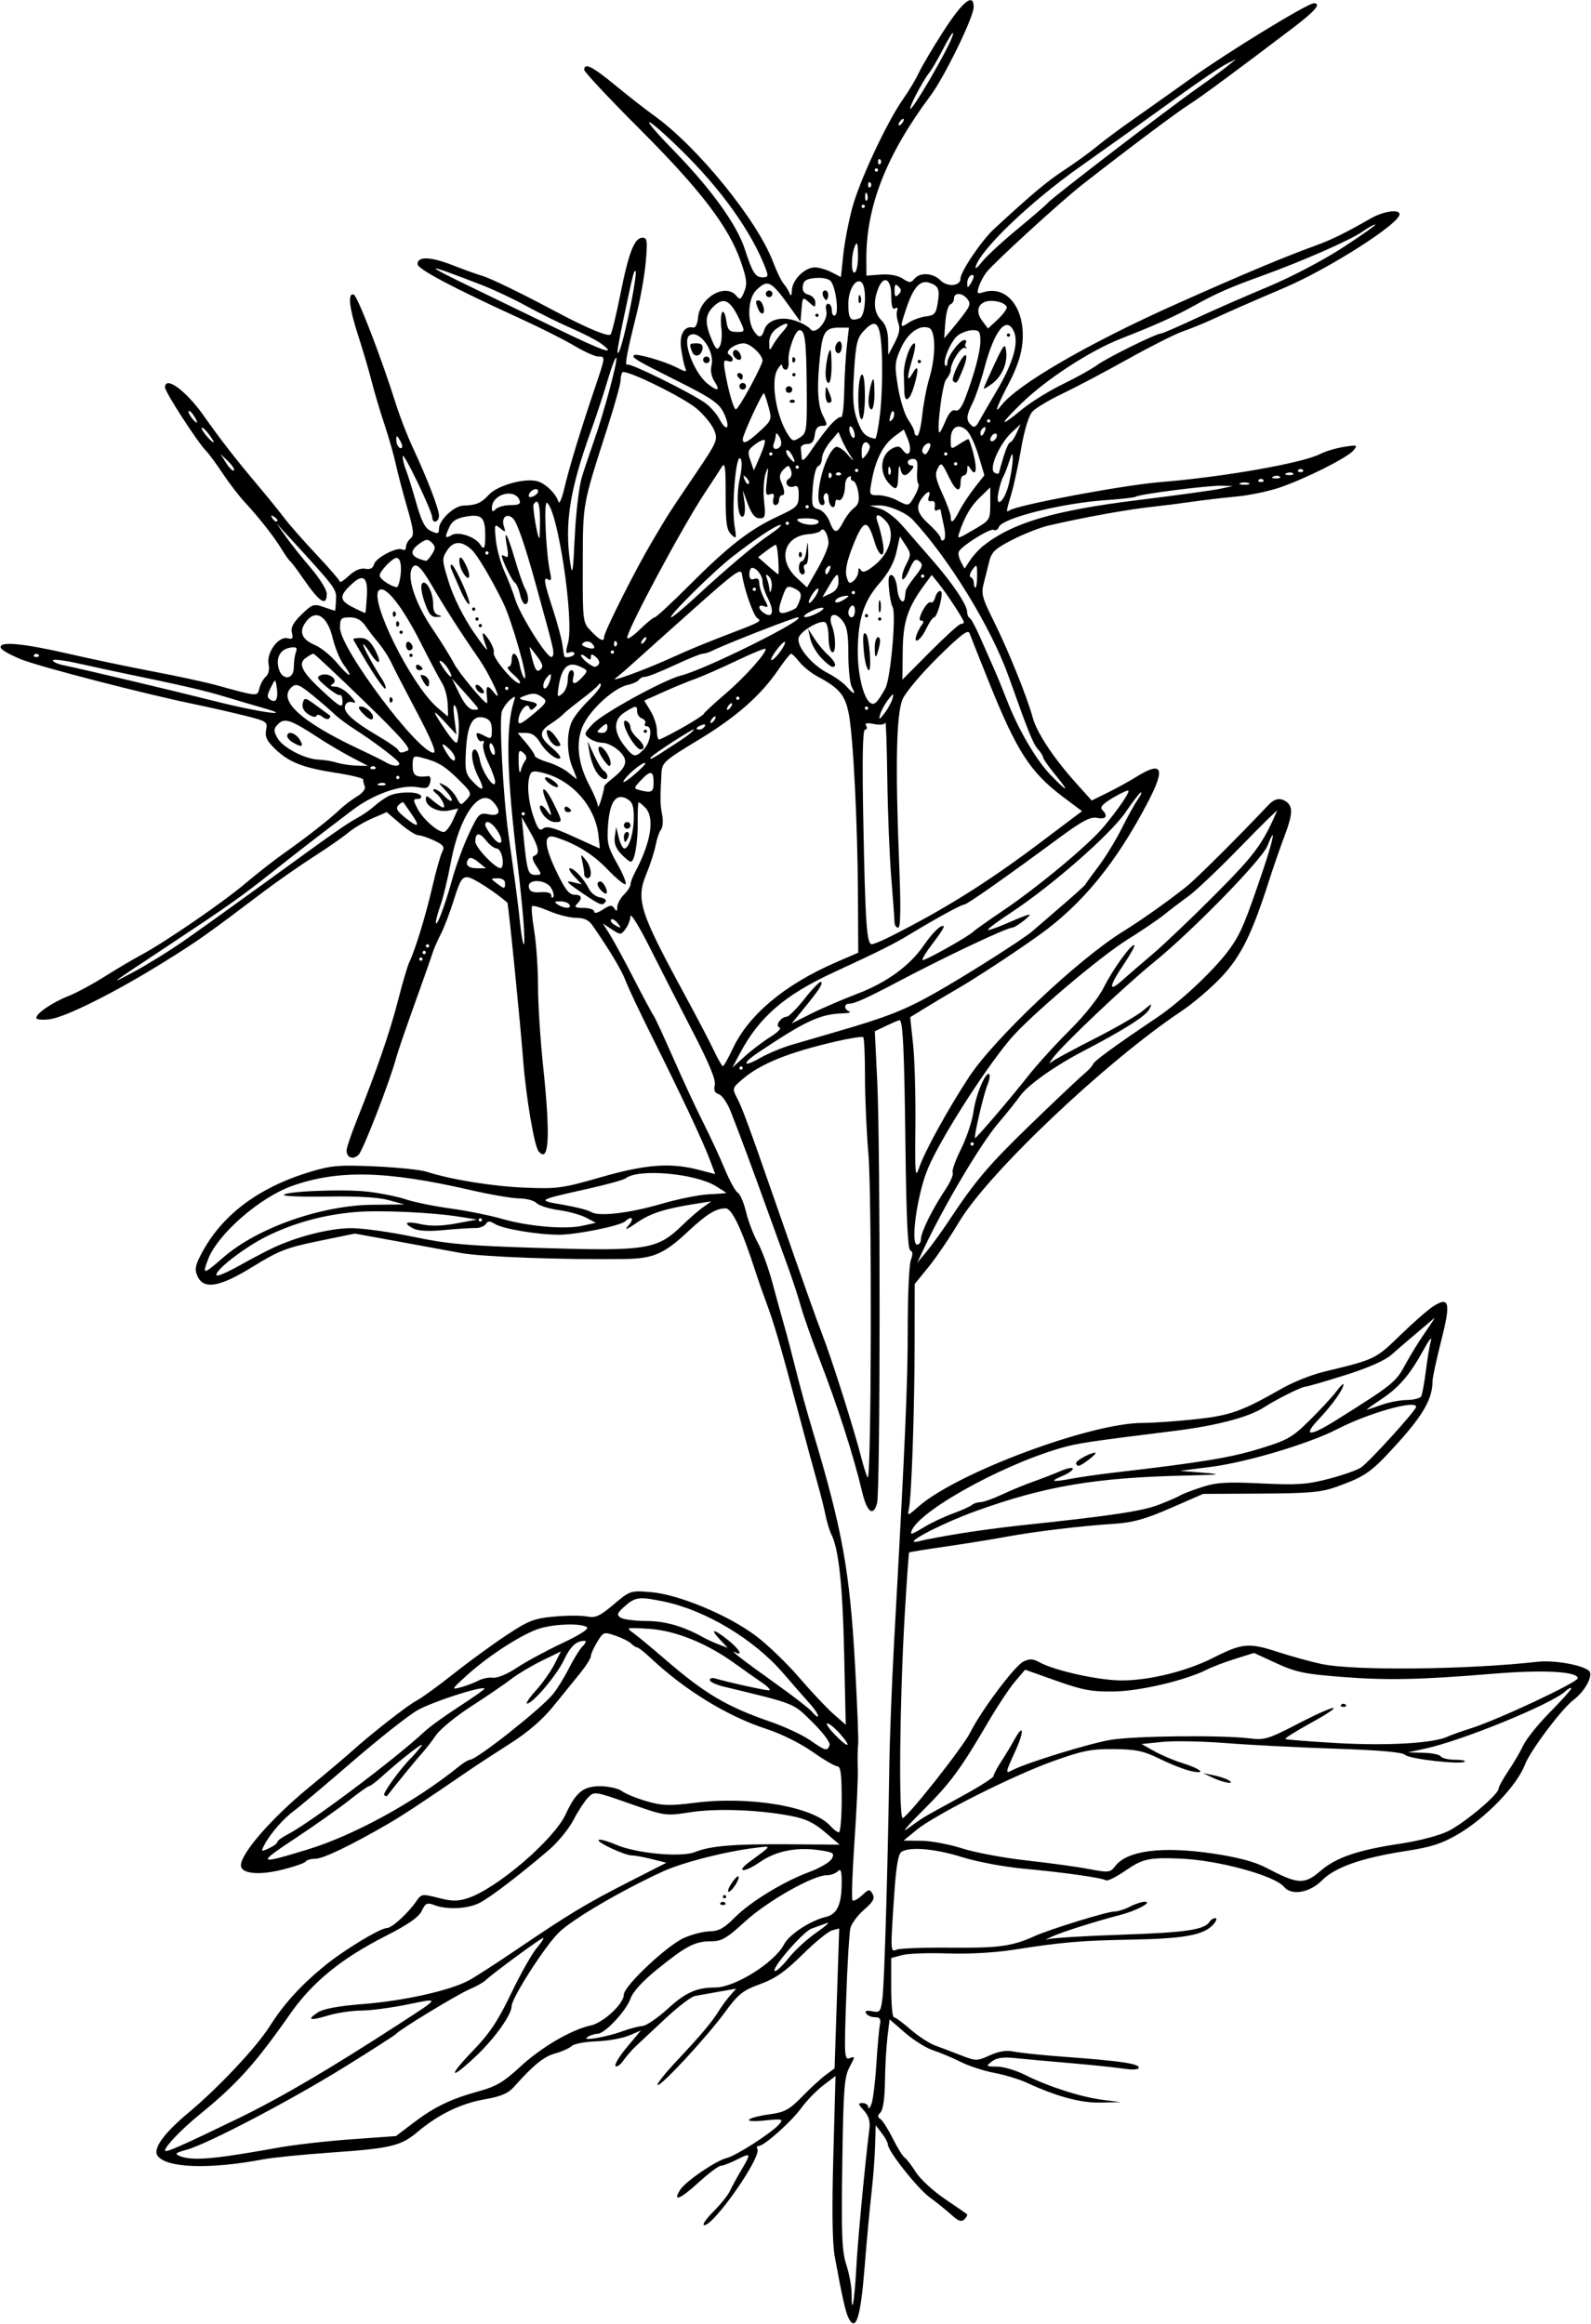 <?xml version="1.0" encoding="UTF-8"?>
<svg version="1.1" viewBox="0 0 451.88 660" xmlns="http://www.w3.org/2000/svg">
<path d="m241.11 658.45c-0.915-1.71-1.841-5.777-4.022-17.667-0.688-3.752-0.824-13.227-0.407-28.452l0.625-22.827-3.503 2.671c-1.927 1.469-4.726 4.358-6.22 6.421-2.821 3.894-10.56 10.781-12.115 10.781-0.49 0-0.652 0.386-0.361 0.858 1.319 2.135-12.276 21.642-15.083 21.642-0.701 0 0.43-1.704 2.513-3.787 2.083-2.083 4.214-4.72 4.736-5.859 0.522-1.14 1.947-3.759 3.168-5.822 2.983-5.04 2.916-5.232-1.108-3.18-1.914 0.976-3.989 1.774-4.612 1.774-0.623 0-3.501 2.165-6.397 4.811-5.146 4.704-7.374 5.582-5.159 2.034 1.482-2.373 10.126-8.295 13.19-9.037 2.761-0.668 13.051-7.303 15.015-9.682 1.18-1.429 0.827-1.509-4.322-0.981-6.775 0.695-5.187-0.859 1.853-1.814 3.936-0.534 5.358-1.326 8.906-4.962 2.322-2.38 5.349-5.159 6.726-6.177l2.504-1.85 0.66-19.865 0.66-19.865-2.01 0.526c-1.105 0.289-4.896 3.383-8.423 6.876-4.925 4.876-7.722 6.827-12.049 8.405-4.952 1.806-6.176 2.791-10.092 8.124-5.216 7.104-18.326 21.228-19.041 20.513-0.271-0.271 2.214-3.38 5.522-6.908 7.043-7.513 9.915-10.93 11.928-14.187 0.805-1.303 2.236-3.246 3.179-4.318l1.715-1.95-4.935 0.874c-2.714 0.481-5.779 1.031-6.81 1.222-1.031 0.191-4.708 2.995-8.17 6.232-3.462 3.236-7.259 6.781-8.438 7.878s-2.838 2.995-3.689 4.219c-0.85 1.224-1.853 1.926-2.228 1.56-0.375-0.366 1.091-2.784 3.259-5.373l3.941-4.708-3.442 1.438c-1.893 0.791-6.039 1.521-9.213 1.623s-6.318 0.701-6.986 1.332c-0.668 0.631-2.777 1.576-4.688 2.1-3.213 0.881-6.159 3.272-11.731 9.518-1.645 1.844-3.716 2.719-8.349 3.526-6.683 1.164-13.148 4.303-18.969 9.21-4.805 4.051-7.501 4.695-24.69 5.899-7.88 0.552-16.496 1.415-19.146 1.917-15.483 2.936-27.846 2.475-30.116-1.123-1.252-1.985 1.982-6.402 8.906-12.165 8.381-6.976 19.253-18.543 22.988-24.459 4.024-6.373 8.872-11.699 15.762-17.316 5.395-4.398 15.646-10.598 17.523-10.598 1.403 0 5.992-4.173 8.361-7.604 1.461-2.116 1.677-2.149 6.304-0.963 3.844 0.985 5.491 0.999 8.331 0.071 8.245-2.695 24.453-16.591 27.816-23.848 2.917-6.295 5.003-7.973 9.871-7.939 2.359 0.016 5.094 0.638 6.077 1.382 0.983 0.744 4.138 2.036 7.012 2.871 4.469 1.299 6.459 1.364 13.758 0.445 15.536-1.956 33.451 1.075 38.349 6.488 0.95 1.05 2.084 1.909 2.52 1.909s0.792-4.219 0.792-9.375c0-7.085-0.299-9.375-1.223-9.375-0.673 0-3.878-1.869-7.123-4.154-3.394-2.39-8.946-5.139-13.074-6.474-10.972-3.548-23.111-10.98-32.788-20.075-1.783-1.676-3.521-3.047-3.861-3.047s-1.112-0.493-1.714-1.095c-0.602-0.602-2.615-1.617-4.473-2.256-3.286-1.13-3.428-1.08-5.183 1.798-0.992 1.628-1.806 3.447-1.808 4.043-2e-3 0.596-1.375 2.772-3.05 4.837-1.676 2.065-5.124 6.316-7.663 9.448-3.027 3.734-7.223 7.349-12.188 10.501-4.164 2.644-9.47 6.109-11.79 7.702-12.595 8.645-18.737 12.701-22.783 15.047-10.568 6.129-18.557 9.975-20.723 9.975-1.277 0-2.545 0.362-2.818 0.804-0.273 0.442-3.401 1.51-6.95 2.373-6.529 1.587-11.414 1.026-11.414-1.312 0-3.41 8.71-13.4 19.225-22.049 4.996-4.11 10.413-8.674 12.039-10.142 5.622-5.079 16.09-13.273 18.63-14.583 1.403-0.723 6.043-4.086 10.312-7.473 4.269-3.386 11.024-8.323 15.01-10.97 6.43-4.27 7.979-4.881 13.726-5.415 3.563-0.331 7.763-0.345 9.334-0.031 2.414 0.483 3.587-0.045 7.582-3.414 4.683-3.949 4.781-3.981 10.606-3.498 7.87 0.652 22.02 6.551 29.804 12.427 3.342 2.522 8.868 7.843 12.281 11.825 3.413 3.981 7.785 8.626 9.716 10.321l3.51 3.082-0.457-20.581c-0.425-19.158-1.544-29.438-3.648-33.518-0.478-0.928-1.236-3.459-1.683-5.625-0.447-2.166-1.422-6.047-2.167-8.625-0.745-2.578-3.315-12.07-5.711-21.094-4.893-18.423-6.765-24.809-9.07-30.938-0.873-2.32-2.128-5.906-2.79-7.969-3.914-12.202-6.768-18.281-8.581-18.281-2.759 0-5.42 1.636-10.692 6.574-6.848 6.414-9.843 7.701-18.168 7.81-17.827 0.232-40.489-0.611-46.465-1.729-3.609-0.675-11.836-2.187-18.281-3.36l-11.719-2.132-10.312 2.122c-9.003 1.853-11.356 2.767-18.527 7.2-9.528 5.889-14.061 6.688-15.837 2.791-0.853-1.872-0.672-2.996 0.996-6.197 5.771-11.071 16.15-18.938 30.896-23.417 6.068-1.843 8.255-2.03 18.456-1.58 6.365 0.281 12.966 0.959 14.669 1.506 7.037 2.261 18.695 4.152 27.963 4.534 9.171 0.379 10.69 0.17 21.533-2.951 12.728-3.664 19.777-4.204 27.782-2.127l4.747 1.231-1.611-4.278c-1.946-5.17-8.03-18.099-16.434-34.928-3.427-6.862-6.77-13.952-7.431-15.757-1.049-2.868-4.588-8.769-9.417-15.703-1.03-1.48-2.412-2.109-4.629-2.109-1.738 0-5.153-0.854-7.589-1.899-2.436-1.044-4.643-1.684-4.905-1.422-0.262 0.262 8e-3 3.412 0.601 7.001 0.593 3.589 1.082 10.662 1.088 15.719 6e-3 5.057 0.638 15.101 1.405 22.319 2.158 20.314 1.76 28.2-1.242 24.583-1.228-1.48-3.601-15.505-4.396-25.99-0.787-10.378-4.192-44.36-4.469-44.604-3.421-3.011-9.665-7.044-11.159-7.209-1.685-0.186-2.285 0.759-4.025 6.344-1.125 3.609-2.804 8.014-3.732 9.789-0.928 1.775-2.022 4.306-2.432 5.625-0.409 1.319-2.72 7.883-5.135 14.586-2.415 6.703-4.725 13.453-5.133 15-1.678 6.361-9.344 26.148-10.629 27.432-1.528 1.528-3.438 0.854-3.438-1.213 0-0.73 1.312-4.607 2.915-8.617 5.638-14.1 9.458-25.191 11.711-34.009 1.252-4.898 2.68-9.75 3.173-10.781 1.725-3.608 4.662-13.196 6.559-21.409 1.052-4.556 2.322-9.048 2.821-9.98 0.751-1.403 0.359-1.956-2.261-3.2-1.743-0.827-3.768-1.504-4.5-1.504s-3.056-1.478-5.166-3.283l-3.836-3.283-4.074 1.746c-2.241 0.961-5.337 2.801-6.88 4.09-1.543 1.289-5.967 4.365-9.832 6.834s-10.403 7.043-14.531 10.164c-15.943 12.054-18.111 13.586-27.661 19.541-13.867 8.647-28.114 15.804-32.678 16.416-2.178 0.292-3.885 0.132-3.885-0.364 0-1.303 4.582-4.412 9.171-6.224 2.208-0.872 6.74-3.306 10.071-5.41 3.331-2.104 8.141-4.95 10.688-6.324 6.965-3.758 23.234-14.946 29.664-20.399 3.128-2.653 7.979-6.443 10.781-8.423 6.527-4.612 12.91-9.607 15.824-12.384 1.261-1.201 3.484-2.888 4.94-3.748 1.527-0.902 2.442-2.102 2.161-2.834-0.268-0.698-0.487-1.584-0.487-1.968s-3.479-1.231-7.73-1.882c-9.365-1.434-13.354-3.007-17.297-6.824-2.311-2.237-2.885-3.459-2.51-5.343 0.467-2.344 0.209-2.512-6.379-4.148-3.776-0.938-10.029-2.356-13.897-3.151-14.018-2.883-43.724-10.557-49.151-12.699-3.056-1.206-5.728-2.706-5.938-3.334-0.642-1.925 6.038-1.341 19.185 1.676 6.753 1.55 17.7 3.844 24.325 5.098 6.626 1.254 14.578 2.975 17.672 3.825 12.08 3.32 11.675 3.292 12.286 0.856 0.305-1.214 1.128-2.684 1.829-3.266 0.773-0.641 1.077-2.046 0.772-3.569-0.649-3.246 2.846-8 5.393-7.334 1.398 0.366 1.642 0.055 1.234-1.572-0.371-1.479 0.372-2.881 2.747-5.183 3.026-2.933 3.469-3.081 6.278-2.102 1.662 0.579 3.102 1.054 3.199 1.054 0.097 0 0.23-1.401 0.294-3.113 0.119-3.176 0.23-3.029-14.336-18.918l-2.578-2.812 2.642 3.75c1.453 2.062 4.668 6.103 7.144 8.979 2.476 2.876 4.502 6.146 4.502 7.266 0 3.754-1.976 2.523-6.514-4.057-1.778-2.578-3.518-4.898-3.866-5.156s-1.425-1.771-2.392-3.363c-2.179-3.587-6.423-9.003-10.417-13.297-1.668-1.793-4.523-5.506-6.345-8.251s-3.931-5.609-4.687-6.365c-2.412-2.413-11.716-16.775-11.716-18.087 0-3.41 5.916 0.868 10.852 7.849 5.16 7.295 9.169 12.449 15.889 20.42 2.608 3.094 5.853 7.102 7.212 8.906 1.359 1.805 5.445 6.445 9.08 10.312 3.635 3.867 6.62 7.327 6.632 7.69 0.012 0.362 1.172-0.407 2.578-1.71 1.619-1.5 3.31-2.224 4.616-1.974 1.389 0.266 2.2-0.138 2.488-1.24 0.497-1.902 6.66-5.096 8.107-4.202 0.542 0.335 0.985 3e-3 0.985-0.738 0-0.741 0.58-1.828 1.288-2.416 1.082-0.898 0.93-2.304-0.945-8.787-1.228-4.245-2.693-9.827-3.255-12.405-0.563-2.578-2.011-7.641-3.218-11.25-1.207-3.609-2.842-9.11-3.632-12.223-0.79-3.113-2.503-8.927-3.806-12.92-2.562-7.848-3.044-12.27-1.273-11.679 1.066 0.355 7.91 18.105 11.967 31.037 1.105 3.522 3.225 9.006 4.711 12.188 4.18 8.948 7.537 17.65 7.537 19.54 0 1.892-1.852 2.417-1.913 0.541-0.062-1.908-8.367-19.132-8.384-17.388-8e-3 0.878 0.381 2.566 0.866 3.75 0.485 1.184 1.798 5.377 2.919 9.317 1.579 5.554 2.54 7.393 4.274 8.183 1.917 0.874 2.237 0.772 2.237-0.708 0-2.36 4.238-6.418 6.808-6.518 3.862-0.151 5.116-0.679 7.364-3.105 2.61-2.815 10.859-4.967 14.177-3.699 2.334 0.892 4.914 3.527 5.595 5.714 0.241 0.773 0.978-0.914 1.638-3.75 1.343-5.771 4.498-16.154 8.572-28.208 3.204-9.48 3.182-9.291 1.081-9.294-0.902-9.4e-4 -3.961-1.38-6.797-3.064-2.836-1.684-9.586-5.085-15-7.559-19.508-8.913-29.531-14.218-29.531-15.63 0-2.268 3.67-2.146 10.011 0.332 3.259 1.273 6.981 2.613 8.27 2.976 2.349 0.662 10.969 4.837 20.625 9.989 9.184 4.9 15.262 7.448 15.928 6.679 0.358-0.414 1.621-5.604 2.805-11.534 2.371-11.87 3.972-15.938 6.272-15.938 1.316 0 1.44 0.909 0.923 6.797-0.328 3.738-1.492 10.383-2.587 14.766-2.835 11.348-3.502 15.017-2.633 14.48 0.79-0.488 17.069 7.506 21.9 10.755 1.52 1.022 3.461 3.207 4.313 4.855 0.852 1.648 1.804 2.583 2.116 2.078 0.312-0.505-0.153-2.352-1.032-4.105-1.331-2.652-3.535-4.155-13.126-8.95-11.69-5.844-13-6.622-12.301-7.312 0.611-0.604 8.49 1.648 11.965 3.42 2.915 1.486 3.094 1.488 2.534 0.028-0.332-0.864-0.839-3.294-1.128-5.4-0.538-3.925 0.945-6.486 3.415-5.898 0.661 0.157 1.237-0.998 1.398-2.808 0.511-5.73 7.795-9.921 10.849-6.242 1.071 1.29 1.344 1.152 2.289-1.162 0.89-2.177 0.714-3.656-1.025-8.633-3.42-9.787-11.452-20.294-28.666-37.501-8.675-8.671-15.773-16.25-15.773-16.842 0-2.127 2.288-0.988 8.824 4.395 3.654 3.009 8.543 6.829 10.863 8.487 12.419 8.877 29.451 29.786 33.953 41.681 1.005 2.656 2.37 5.462 3.034 6.235 0.663 0.773 1.438 2.039 1.723 2.812 0.307 0.836 0.547 0.426 0.591-1.008 0.09-2.941 3.65-6.492 6.509-6.492 1.153 0 3.292 0.619 4.755 1.375l2.66 1.375 0.659-6.297c0.362-3.464 1.51-9.461 2.55-13.329 2.098-7.801 9.864-24.415 14.461-30.938 1.635-2.32 3.654-5.695 4.485-7.5 0.831-1.805 3.953-7.076 6.937-11.714 5.504-8.554 8.634-11.052 8.608-6.87-0.018 2.872-8.27 19.791-12.265 25.147-12.534 16.804-18.285 31.457-18.213 46.406l0.023 4.688 4.043-0.304c2.52-0.19 4.871 0.239 6.242 1.137 1.927 1.263 2.341 1.271 3.338 0.07 1.595-1.922 5.26-1.707 7.402 0.434 1.982 1.982 5.695 1.662 5.695-0.49 0-1.974 5.967-10.821 9.495-14.076 10.805-9.971 15.029-13.512 20.036-16.8 3.094-2.031 7.148-4.965 9.01-6.519s6.291-4.863 9.844-7.354c3.553-2.49 11.311-7.991 17.24-12.223 10.592-7.56 32.94-21.218 34.719-21.218 2.251 0 0.395 2.196-5.891 6.968-15.759 11.964-26.454 19.865-29.19 21.563-3.418 2.122-17.129 12.384-30.576 22.886-6 4.686-25.207 22.243-27.337 24.989-0.8 1.031-1.768 2.866-2.151 4.077-0.613 1.936-0.457 2.126 1.292 1.571 6.652-2.111 11.911 4.571 11.119 14.128-0.288 3.473-1.535 7.254-3.861 11.707-3.474 6.651-4.349 9.17-2.206 6.354 4.531-5.954 24.867-17.74 49.864-28.9 18.796-8.392 30.502-13.302 39.375-16.516 4.574-1.657 8.536-3.604 15.732-7.731 3.611-2.071 8.175-2.727 8.175-1.174 0 2.666-19.892 15.372-32.553 20.793-11.175 4.785-14.761 6.359-21.353 9.374-2.062 0.943-5.551 2.348-7.753 3.122-2.201 0.774-9.22 4.32-15.596 7.881-6.377 3.561-14.7 7.953-18.497 9.761-3.797 1.808-7.652 4.124-8.568 5.146-0.985 1.1-2.25 5.262-3.1 10.196-0.79 4.586-2.045 10.418-2.789 12.961-1.593 5.444-1.597 5.482-0.517 4.815 2.561-1.583 32.351-7.157 42.741-7.998 18.066-1.462 40.466-5.407 45.509-8.015 1.426-0.737 4.429-1.633 6.675-1.99 3.812-0.606 3.993-0.54 2.729 0.992-1.711 2.074-13.762 8.121-21.146 10.612-3.094 1.044-8.578 2.17-12.188 2.504-3.609 0.333-9.305 1.003-12.656 1.488s-8.203 1.102-10.781 1.371c-7.01 0.732-19.476 2.972-29.737 5.343-2.433 0.562-7.067 2.373-10.298 4.023-4.974 2.54-5.993 3.492-6.651 6.21-0.427 1.765-1.149 4.635-1.605 6.378-0.713 2.731-0.324 4.17 2.822 10.426 3.978 7.912 9.605 21.82 11.11 27.461 1.137 4.261 5.862 11.436 12.162 18.467l4.613 5.148 4.573-2.262c2.515-1.244 6.147-3.244 8.07-4.445 7.371-4.601 8.382-2.593 3.462 6.869-9.071 17.443-18.807 29.358-31.177 38.153-7.559 5.374-18.029 12.231-23.429 15.344-2.488 1.434-6.442 3.791-8.788 5.238l-4.265 2.631 0.82 7.681c0.451 4.225 0.747 14.642 0.659 23.15-0.147 14.202-0.055 15.162 1.129 11.719 1.558-4.533 8.039-16.299 14.035-25.482 7.113-10.893 30.951-33.437 43.744-41.37 5.25-3.256 12.247-8.2 17.954-12.687 2.745-2.158 15.12-14.465 23.377-23.247 1.732-1.842 3.311-2.166 5.016-1.028 2.013 1.344 1.935 3.576-0.336 9.595-1.264 3.352-3.261 9.102-4.438 12.779-4.859 15.183-7.926 21.429-13.427 27.337-2.932 3.149-8.145 7.604-11.584 9.9-21.516 14.364-54.904 46.034-63.114 59.867-2.537 4.275-6.399 9.972-8.581 12.659l-3.967 4.886-0.03 17.145c-0.033 18.799-0.867 43.041-1.603 46.586-0.46 2.216-0.413 2.206 2.754-0.575 10.897-9.568 48.826-23.711 63.589-23.711 2.976 0 9.748-0.472 15.047-1.048 9.945-1.082 13.055-2.192 24.657-8.796 3.094-1.761 8.367-3.862 11.719-4.669 14.681-3.533 14.737-3.56 21.825-10.455 3.723-3.621 7.974-7.329 9.447-8.239 4.476-2.765 4.873-0.901 2.116 9.931-1.355 5.326-2.461 10.478-2.458 11.449 0.018 4.785-2.563 9.427-9.559 17.196-7.779 8.637-9.278 9.721-17.622 12.742-4.363 1.58-7.681 1.881-21.562 1.956l-16.406 0.089-9.213 4.019c-7.173 3.129-10.701 4.116-15.938 4.458-9.773 0.638-22.507 2.175-31.1 3.753-4.125 0.758-11.894 2.007-17.264 2.775-5.37 0.769-9.867 1.504-9.992 1.634-0.125 0.13-0.697 8.252-1.269 18.048-1.423 24.339-1.736 57.744-0.537 57.349 1.632-0.538 17.066-20.095 19.159-24.278 3.122-6.239 12.593-18.886 15.071-20.124 1.775-0.887 2.723-0.847 4.627 0.195 4.365 2.391 16.852 5.139 23.348 5.139 7.907 0 18.509-2.632 26.062-6.47 8.096-4.114 10.061-4.293 18.14-1.654 3.867 1.263 9.562 2.83 12.656 3.482 9.137 1.925 41.288 1.583 61.206-0.652 4.715-0.529 12.737 0.878 14.632 2.567 1.343 1.197-1.099 5.791-4.395 8.266-3.335 2.506-12.287 14.419-13.774 18.332-2.279 5.994-11.049 15.127-19.004 19.789-4.539 2.66-7.668 3.672-14.715 4.758-12.656 1.95-20.167 4.58-23.987 8.4-3.483 3.483-8.601 4.359-10.698 1.832-2.707-3.261-18.784-7.643-29.578-8.061-8.824-0.342-10.576 0.04-15.394 3.354-2.653 1.825-5.183 3.096-5.622 2.824-1.176-0.727-12.282-2.297-23.515-3.324-5.457-0.499-13.186-1.954-17.344-3.265-7.574-2.389-14.848-3.027-17.238-1.513-0.912 0.578-1.524 4.14-2.049 11.939-1.128 16.749-1.137 16.579 0.772 15.815 0.902-0.361 7.895-0.601 15.539-0.534 13.484 0.119 17.177-0.398 23.602-3.305 4.261-1.928 20.577-6.954 22.597-6.961 0.978-3e-3 2.986-0.636 4.463-1.406s3.375-1.385 4.219-1.367c2.266 0.049-2.342 2.528-6.904 3.715-7.245 1.884-16.904 4.952-19.688 6.254-1.547 0.723-1.969 1.025-0.938 0.67s10.523-0.938 21.094-1.294c18.179-0.614 23.383-1.389 24.808-3.695 0.338-0.547 1.077-0.995 1.643-0.995 0.565 0 0.262 0.846-0.673 1.879-2.644 2.921-8.232 3.946-22.965 4.213-14.562 0.264-19.787 0.712-33.75 2.893-5.341 0.834-12.846 1.249-18.75 1.036-5.414-0.195-11.215 0.021-12.891 0.481l-3.047 0.836v8.393c0 4.616 0.333 8.393 0.74 8.393 0.407 0 2.526 1.555 4.708 3.456s5.329 3.957 6.994 4.57c1.665 0.613 4.998 1.879 7.407 2.813 4.231 1.641 4.509 1.641 8.164-8e-3 2.619-1.181 4.734-1.506 6.87-1.056 1.697 0.357 8.23 1.029 14.517 1.492 15.543 1.145 20.913 1.926 20.913 3.044 0 0.594-1.654 0.7-4.453 0.287-2.449-0.361-9.305-1.07-15.234-1.576-5.93-0.505-12.891-1.139-15.469-1.407-3.374-0.351-5.213-0.085-6.562 0.95-1.792 1.374-1.726 1.439 1.482 1.467 1.846 0.016 5.432 1.083 7.969 2.37 6.396 3.245 15.77 6.262 21.93 7.057l5.183 0.669-5.657 0.123c-5.664 0.123-12.365-1.671-20.922-5.602-2.244-1.031-6.445-2.311-9.337-2.846-2.892-0.535-7.174-1.931-9.515-3.104-2.341-1.173-5.858-2.651-7.816-3.284-1.958-0.634-5.543-2.873-7.969-4.975l-4.41-3.823-0.61 5.082c-0.336 2.795-0.652 8.478-0.703 12.628-0.057 4.644-0.54 7.995-1.257 8.711-0.874 0.874-0.893 1.332-0.074 1.837 0.599 0.37 2.192 2.868 3.539 5.55 1.347 2.682 2.874 5.139 3.394 5.46 0.519 0.321 1.95 2.177 3.179 4.124 1.229 1.947 4.904 5.345 8.165 7.551 3.261 2.206 6.113 4.17 6.336 4.365 0.223 0.195-0.09 0.851-0.697 1.458-0.846 0.846-1.706 0.557-3.688-1.241-1.421-1.289-4.191-3.52-6.154-4.958-3.519-2.577-11.88-13.13-11.92-15.046-0.011-0.541-0.793-1.988-1.736-3.214l-1.715-2.23-0.179 5.98c-0.098 3.289-0.568 9.355-1.044 13.48-0.476 4.125-1.353 13.617-1.948 21.094-1.105 13.866-2.423 18.144-4.435 14.385zm2.093-14.391c0.444-8.166 2.303-27.91 3.75-39.838 0.229-1.892-0.293-3.503-1.594-4.922-1.676-1.827-1.725-2.109-0.366-2.109 0.863 0 1.596 0.527 1.629 1.172 0.033 0.645 0.426 0.263 0.874-0.849 0.448-1.111 1.079-6.174 1.401-11.25 0.322-5.076 0.781-10.179 1.018-11.339 0.332-1.617 4e-3 -2.109-1.405-2.109-1.011 0-2.136-0.483-2.501-1.073-0.455-0.736 0.085-0.93 1.719-0.618 2.216 0.424 2.42 0.155 2.924-3.848 0.536-4.264 1.52-37.703 1.932-65.71 0.118-7.992 0.727-23.812 1.354-35.156 3.214-58.126 3.887-73.604 3.881-89.236-4e-3 -9.377 0.394-18.102 0.884-19.391 0.611-1.608 0.565-2.451-0.148-2.688-0.72-0.24-1.146-9.386-1.39-29.828-0.327-27.41-0.719-35.576-1.707-35.576-0.217 0-1.879 0.708-3.694 1.573l-3.299 1.573 0.689 14.13c0.923 18.923 0.884 116.56-0.048 119.9-1.09 3.907-2.85 2.58-4.225-3.185-2.551-10.698-6.934-24.29-12.374-38.366-2.092-5.414-4.386-11.953-5.098-14.531-0.712-2.578-2.373-7.641-3.692-11.25-1.319-3.609-4.148-11.414-6.287-17.344-4.082-11.313-6.959-19.048-9.853-26.486-0.953-2.45-2.487-4.693-3.408-4.986-1.181-0.375-1.521-1.14-1.155-2.599 0.358-1.426-1.583-6.131-6.261-15.171-3.729-7.207-9.218-17.955-12.197-23.884-2.98-5.93-5.448-9.938-5.486-8.906-0.038 1.031-0.672 2.672-1.409 3.647-1.292 1.706-1.435 1.71-3.88 0.108l-2.539-1.664 1.997 3.174c1.098 1.745 4.163 7.392 6.811 12.548s5.136 9.797 5.53 10.312c0.394 0.516 2.937 6 5.65 12.188s6.537 14.414 8.496 18.281 4.696 9.773 6.082 13.125 3.064 6.407 3.73 6.79c0.666 0.383 1.726 2.848 2.357 5.477 0.631 2.629 2.121 6.535 3.313 8.678 1.191 2.144 3.067 7.273 4.169 11.398s2.613 9.609 3.358 12.188c0.745 2.578 2.242 8.273 3.326 12.656 1.084 4.383 3.176 11.977 4.649 16.875 8.556 28.466 10.642 39.973 12.152 67.031 0.633 11.344 1.025 21.469 0.871 22.5-0.154 1.031-0.2 3.984-0.101 6.562 0.099 2.578-0.325 11.966-0.941 20.862-0.616 8.896-0.868 16.427-0.56 16.735 0.308 0.308 1.518-0.331 2.688-1.421 1.956-1.822 2.199-1.854 3.017-0.391 0.697 1.246 0.174 2.214-2.416 4.466-1.818 1.581-3.568 3.929-3.888 5.219-0.32 1.289-0.859 10.265-1.197 19.947-0.578 16.528-0.515 17.564 1.027 16.973 1.541-0.591 1.537-0.434-0.069 2.553-1.5 2.791-1.755 6.167-2.063 27.37-0.295 20.306-0.111 24.922 1.148 28.77 0.825 2.521 1.499 6.156 1.499 8.079 0 6.848 0.801 2.543 1.328-7.135zm-178.52-31.841c3.352-0.466 9.68-1.51 14.062-2.32 4.383-0.81 13.76-1.891 20.839-2.402l12.87-0.929 4.943-3.751c6.026-4.573 10.557-6.763 18.536-8.959 4.971-1.368 7.146-2.652 11.802-6.967 5.969-5.532 14.52-10.541 20.03-11.733 3.639-0.787 9.418-6.167 9.418-8.768 0-2.395 12.136-13.843 17.028-16.063 2.236-1.015 5.542-1.868 7.347-1.897 2.553-0.04 4.114-0.892 7.031-3.838 4.487-4.532 13.902-10.287 21.332-13.04 2.967-1.099 5.816-2.786 6.33-3.748 0.833-1.556 0.464-1.819-3.358-2.392-6.618-0.993-12.556 0.184-17.141 3.396-4.283 3.001-7.006 2.94-2.942-0.065 6.635-4.907 6.491-4.596 1.873-4.041-8.638 1.038-20.735 4.123-26.448 6.743-11.908 5.462-25.687 13.551-29.524 17.331-4.016 3.958-13.403 18.613-13.403 20.926 0 2.395-4.856 9.2-10.082 14.129-7.515 7.087-8.203 6.064-0.964-1.434 4.787-4.958 7.18-8.537 10.884-16.274 2.611-5.455 5.863-11.243 7.226-12.863 1.363-1.62 2.216-2.945 1.896-2.945-0.619 0-14.186 9.959-16.319 11.98-0.696 0.659-2.776 1.829-4.622 2.601-3.293 1.376-19.911 11.472-20.832 12.657-0.258 0.332-6.797 4.531-14.531 9.332-15.332 9.517-39.043 21.94-45 23.576-3.197 0.878-3.473 1.141-1.875 1.783 2.501 1.004 6.249 0.997 13.594-0.025zm140-71.903c0.344-0.344 0.906-0.344 1.25 0s0.062 0.625-0.625 0.625-0.969-0.281-0.625-0.625zm0.625-1.719c0-0.258 0.211-0.469 0.469-0.469s0.469 0.211 0.469 0.469-0.211 0.469-0.469 0.469-0.469-0.211-0.469-0.469zm2.449-3.779c0.855-1.305 1.738-2.19 1.962-1.966 0.556 0.556-1.87 4.339-2.783 4.339-0.403 0-0.034-1.068 0.821-2.373zm-140.26 66.81c12.118-5.867 26.335-14.215 46.406-27.249 11.196-7.271 11.131-7.086 1.829-5.184-4.615 0.943-10.54 1.722-13.165 1.731-2.625 8e-3 -6.824 0.633-9.331 1.388-5.279 1.589-6.256 1.294-2.931-0.884 1.564-1.025 5.89-1.815 12.972-2.371 11.453-0.898 24.569-3.833 29.844-6.677 1.805-0.973 7.782-4.824 13.284-8.557 15.139-10.274 19.949-13.182 31.896-19.28l10.961-5.595-4.11-1.035c-2.261-0.569-4.79-1.035-5.622-1.035-2.075 0-10.155-3.753-9.497-4.412 0.292-0.292 2.548 0.334 5.013 1.391 5.685 2.439 18.408 3.618 22.294 2.066 4.459-1.78 11.126-2.335 26.661-2.219l14.473 0.108-4.161-3.559c-3.142-2.688-5.537-3.82-9.786-4.625-9.233-1.751-21.111-2.172-28.553-1.013-6.935 1.08-7.072 1.06-17.091-2.458-10.07-3.536-10.105-3.541-11.893-1.679-0.986 1.027-2.86 3.912-4.164 6.411-1.304 2.499-4.425 6.296-6.936 8.438-8.457 7.215-16.655 13.472-19.675 15.016-3.349 1.712-9.239 2.003-12.842 0.633-2.073-0.788-2.524-0.583-3.588 1.638-0.858 1.79-3.841 3.873-10.109 7.061-12.768 6.492-20.908 13.12-27.268 22.203-9.979 14.252-15.089 19.917-25.932 28.748-4.958 4.038-9.604 8.897-9.604 10.044 0 0.74 4.437-1.205 20.625-9.043zm109.22-24.807c2.062-0.754 4.653-1.436 5.757-1.516 1.104-0.08 4.365-2.306 7.248-4.947 4.993-4.574 8.149-5.98 13.422-5.98 5.575 0 16.873-7.087 19.549-12.263 1.451-2.806 7.541-6.787 11.947-7.809 3.112-0.722 4.42-3.595 4.42-9.708 0-3.38-0.25-4.095-1.125-3.22-0.619 0.619-2.046 1.125-3.173 1.125-3.856 0-16.849 7.367-23.109 13.104-5.294 4.851-6.67 5.647-9.768 5.652-4.517 8e-3 -7 1.302-15.196 7.924-4.109 3.32-6.926 6.395-7.582 8.277-1.23 3.529-7.298 10.037-9.377 10.058-0.798 7e-3 -2.083 0.418-2.857 0.911-2.007 1.279 5.136 0.113 9.844-1.607zm47.392-20.941c1.66-2.096 5.176-5.309 7.813-7.141 2.637-1.832 3.952-3.027 2.92-2.656s-2.994 1.08-4.362 1.576c-2.499 0.906-12.033 12.032-10.31 12.032 0.507 0 2.279-1.715 3.939-3.81zm150.98-24.642c4.464-3.821 10.568-5.894 22.746-7.727 5.434-0.818 11.052-2.308 13.636-3.618 4.685-2.374 14.154-10.369 14.154-11.95 0-0.522 1.233-2.776 2.74-5.008 1.507-2.232 3.449-5.555 4.317-7.383 0.868-1.828 4.276-6.049 7.573-9.379 3.298-3.33 5.996-6.357 5.996-6.726 0-0.369-0.751 8e-3 -1.669 0.839-4.042 3.658-29.003 13.876-39.581 16.204l-5.156 1.135 4.398 0.096c2.419 0.053 4.659 0.518 4.977 1.034 0.319 0.516 2.101 0.938 3.962 0.938s3.139 0.243 2.842 0.541c-0.94 0.94-15.776-0.741-16.956-1.921-0.758-0.758-7.268-1.332-19.863-1.75-10.304-0.342-24.219-1.053-30.922-1.581-6.703-0.528-14.858-0.686-18.121-0.351l-5.934 0.609 3.59 2.017c1.974 1.11 5.488 2.607 7.809 3.327 5.357 1.663 7.298 3.305 2.812 2.379-1.805-0.372-5.803-1.92-8.886-3.438-4.716-2.324-6.796-2.774-13.125-2.845-6.452-0.072-8.919 0.418-17.365 3.444-11.5 4.121-33.558 15.235-38.791 19.544l-3.635 2.993 5.041 0.051c2.772 0.028 7.994 1.004 11.603 2.168s11.836 2.703 18.281 3.417c6.445 0.715 14.409 1.81 17.697 2.433 5.668 1.075 6.057 1.031 7.5-0.842 3.408-4.423 13.323-5.688 27.775-3.545 7.003 1.038 11.814 2.316 14.998 3.983 9.207 4.82 10.878 4.918 15.558 0.913zm-30.558-26.395-2.812-1.325 2.812 0.557c1.547 0.306 3.445 0.909 4.219 1.339 2.524 1.405-1.055 0.921-4.219-0.571zm-257.34 20.401c13.267-4.023 30.709-13.575 43.125-23.617 1.289-1.043 2.709-1.905 3.156-1.917 1.928-0.05 19.896-14.232 23.526-18.569 1.171-1.4 3.224-4.713 4.562-7.363 1.338-2.65 3.112-5.498 3.943-6.328 0.83-0.83 1.093-1.51 0.582-1.51-2.425 0-4.023 1.476-5.936 5.484-2.078 4.353-8.838 12.329-10.45 12.329-0.468 0 0.656-1.669 2.498-3.708 1.842-2.039 4.199-5.372 5.236-7.405l1.886-3.698-5.361 2.613c-2.949 1.437-6.933 3.82-8.854 5.296-1.921 1.476-7.01 4.948-11.309 7.717-4.299 2.769-8.786 6.449-9.971 8.178-1.185 1.729-3.057 4.13-4.16 5.335-1.552 1.696-7.707 9.226-9.68 11.844-0.162 0.215-0.553 0.133-0.868-0.183-0.492-0.492 4.721-7.681 7.627-10.52 0.528-0.516 1.794-1.97 2.812-3.233 1.772-2.195-5.282 3.21-11.246 8.619-1.561 1.416-3.117 2.576-3.457 2.578-0.34 3e-3 -2.872 1.794-5.625 3.982-2.753 2.188-9.647 7.055-15.319 10.817-11.045 7.325-10.83 7.539 3.281 3.26zm-8.438-2.16c0-0.374 1.371-1.385 3.047-2.247 6.373-3.277 30.39-21.316 38.672-29.045 1.547-1.444 6.1-4.739 10.118-7.323s7.175-4.829 7.015-4.989c-0.778-0.778-14.887 3.793-19.045 6.171-2.599 1.486-10.975 8.1-18.614 14.699-7.639 6.598-15.05 12.841-16.468 13.872-2.929 2.13-6.729 6.492-8.365 9.603-1.058 2.011-1.003 2.055 1.267 1.021 1.305-0.595 2.373-1.387 2.373-1.762zm183.6-7.009c0.856-0.527 5.67-3.201 10.697-5.94 5.027-2.74 9.141-5.348 9.141-5.796 0-0.448 0.949-2.262 2.109-4.031 1.16-1.769 2.861-4.587 3.779-6.262 2.697-4.92 2.901-2.504 0.273 3.241-2.861 6.255-2.893 6.474-0.771 5.354 3.918-2.07 22.005-7.636 27.953-8.602 6.909-1.123 31.412-1.381 39.288-0.414 4.368 0.536 5.39 0.227 13.967-4.218 11.224-5.817 13.94-5.894 3.422-0.097-4.131 2.277-7.354 4.297-7.162 4.489 0.192 0.192 6.835 0.719 14.762 1.171 14.168 0.808 27.289 0.048 31.287-1.812 1.031-0.48 3.984-1.533 6.562-2.34 7.624-2.388 30.411-13.064 30.441-14.262 0.048-1.911-9.799-2.452-23.69-1.303-21.072 1.744-30.257 1.941-43.313 0.93-10.5-0.813-13.07-1.35-18.557-3.876l-6.37-2.932-5.349 1.675c-2.942 0.921-6.521 2.275-7.955 3.009-5.958 3.051-19.041 6.146-26.457 6.26-6.31 0.097-8.909-0.385-16.374-3.037l-8.874-3.152-2.845 3.32c-1.565 1.826-5.027 7.05-7.695 11.609-7.895 13.491-10.691 17.27-18.587 25.122-4.125 4.102-6.091 6.423-4.369 5.156 1.722-1.266 3.831-2.734 4.688-3.261zm118.59-32.01c0.344-0.344 0.906-0.344 1.25 0s0.062 0.625-0.625 0.625-0.969-0.281-0.625-0.625zm-145.33 11.534c0.283-0.737-1.76-3.501-4.822-6.524-5.661-5.589-4.494-5.12-25.234-10.136-2.191-0.53-3.984-1.38-3.984-1.888 0-0.509 0.738-0.698 1.641-0.421 3.186 0.979 13.845 3.345 15.131 3.358 0.716 8e-3 -0.127-0.961-1.875-2.153-1.748-1.192-5.311-3.704-7.919-5.583-7.909-5.699-16.869-9.286-24.321-9.736-6.5-0.392-6.54-0.38-4.251 1.279 1.271 0.921 5.279 4.241 8.906 7.378 11.265 9.741 17.549 13.465 29.899 17.722 4.051 1.397 9.114 3.751 11.25 5.231 4.467 3.096 4.912 3.213 5.58 1.472zm2.914-3.33c-1.417-1.59-3.011-2.891-3.543-2.891s0.459 1.47 2.2 3.267c3.851 3.973 4.944 3.667 1.342-0.376zm-6.565-5.938c-0.363-0.645-1.436-2.016-2.384-3.047-0.949-1.031-4.157-4.701-7.13-8.156-8.269-9.608-21.966-17.845-33.811-20.332-7.019-1.474-8.186-1.339-11.152 1.284-2.222 1.966-2.412 2.473-1.224 3.267 0.773 0.517 4.066 0.946 7.317 0.954 5.441 0.013 10.541 1.499 16.417 4.782 0.937 0.523 2.829 1.38 4.205 1.903l2.502 0.951-2.259-2.404c-2.969-3.161-1.726-3.068 2.337 0.174 3.136 2.502 4.43 4.702 2.059 3.501-2.052-1.039 2.307 2.329 11.525 8.908 4.921 3.512 9.508 7.06 10.193 7.886 1.481 1.785 2.337 1.986 1.405 0.329zm-96.093-9.098c1.131-0.605 3.002-0.977 4.158-0.825 1.187 0.156 4.122-1.07 6.746-2.818 2.554-1.701 8.334-4.833 12.844-6.959 5.305-2.501 7.787-4.127 7.031-4.607-1.756-1.115-8.885-0.919-13.247 0.365-4.769 1.403-14.495 7.635-20.734 13.284-4.484 4.061-4.561 4.21-1.771 3.453 1.604-0.435 3.842-1.287 4.973-1.892zm136.49-41.728c4.641-0.764 12.445-1.813 17.344-2.332 25.855-2.737 34.637-4.045 39.375-5.868 2.836-1.091 5.578-2.281 6.094-2.644 0.516-0.363 3.235-1.41 6.042-2.326 4.27-1.394 7.059-1.573 17.059-1.095 10.217 0.489 13.005 0.297 19.187-1.323 3.978-1.042 8.079-2.487 9.113-3.211 2.48-1.737 15.631-16.218 15.631-17.212 0-2.083-13.637 1.781-22.5 6.376-7.777 4.032-25.607 9.36-35.625 10.646l-8.906 1.143 6.562 0.538c5.719 0.468 5.056 0.572-5.156 0.807-25.43 0.585-39.645 2.985-59.129 9.982-11.006 3.953-23.044 10.48-15.636 8.478 1.16-0.313 5.906-1.195 10.547-1.959zm-1.875-5.66c2.578-0.943 5.088-2.067 5.578-2.497 0.49-0.43 1.567-0.783 2.394-0.783 0.827 0 3.59-0.98 6.141-2.177 2.55-1.197 6.536-2.844 8.856-3.658 2.32-0.815 5.801-2.161 7.734-2.992 1.934-0.831 3.516-1.134 3.516-0.674s-1.279 1.366-2.843 2.014c-3.897 1.614-3.172 1.868 2.375 0.832 2.578-0.482 8.062-1.268 12.187-1.747 24.472-2.841 32.82-4.2 40.96-6.672 8.303-2.521 9.556-3.221 14.55-8.139 3.006-2.959 6.406-6.632 7.556-8.162 1.15-1.53 2.09-2.464 2.09-2.076 0 1.347-3.165 5.817-6.924 9.78-4.764 5.022-2.875 5.211 4.699 0.469 16.029-10.036 17.125-10.909 19.671-15.679 1.384-2.591 3.988-6.821 5.788-9.399 1.8-2.578 2.929-4.367 2.51-3.975-0.419 0.392-2.646 2.29-4.948 4.219-2.302 1.929-5.497 4.678-7.1 6.11-1.888 1.686-6.556 3.751-13.249 5.859-5.684 1.791-10.746 3.257-11.25 3.26-1.057 5e-3 -8.253 3.592-11.697 5.832-4.321 2.81-13.5 5.243-25.312 6.71-24.673 3.064-27.794 3.533-32.449 4.878-17.966 5.191-42.551 19.216-42.551 24.274 0 0.282 1.582-0.478 3.516-1.689 1.934-1.211 5.625-2.974 8.203-3.917zm35.156-14.379c0-0.763 4.103-2.984 5.435-2.942 0.856 0.027-3.806 3.681-4.732 3.708-0.387 0.011-0.703-0.333-0.703-0.766zm-58.995-87.807c-0.537-6.188-0.972-16.056-0.968-21.93 5e-3 -5.874-0.218-10.907-0.495-11.184s-3.768 0.256-7.757 1.184c-13.45 3.131-21.248 6.261-26.362 10.581-3.118 2.634-3.147 2.727-1.71 5.506 1.487 2.875 3.237 7.622 10.506 28.5 8.808 25.298 11.707 33.482 13.617 38.438 2.909 7.55 9.091 27.082 11.276 35.625 0.593 2.32 1.353 4.641 1.687 5.156 1.055 1.627 1.239-79.981 0.207-91.875zm145.71 71.277c2.062-0.743 5.307-1.369 7.21-1.392 1.903-0.023 3.722-0.465 4.042-0.982 0.32-0.518 0.936-3.787 1.369-7.266 0.433-3.479 1.082-7.379 1.442-8.668s-0.583-0.086-2.094 2.674c-3.892 7.109-6.964 10.691-12.066 14.07-2.444 1.619-4.266 2.937-4.049 2.93 0.217-7e-3 2.083-0.622 4.145-1.365zm-315-44.498c6.916-3.29 16.349-5.685 22.391-5.685 3.27 0 11.171 1.097 17.558 2.438 9.84 2.065 15.263 2.55 35.52 3.171 31.293 0.96 33.795 0.554 41.25-6.699 1.805-1.756 4.336-3.942 5.625-4.859l2.344-1.667-3.75 0.584c-9.329 1.452-13.418 2.731-17.344 5.425-3.139 2.154-3.761 2.37-2.433 0.845 1.705-1.957 0.964-2.96-0.895-1.212-1.391 1.307-13.893 3.851-18.888 3.843-6.09-0.01-15.927-1.67-18.186-3.07-1.456-0.902-1.996-0.895-2.575 0.035-0.403 0.647-1.761 1.157-3.018 1.134-1.257-0.023-5.276 0.238-8.93 0.58-4.494 0.421-7.326 0.257-8.752-0.506-3.015-1.613-1.877-2.118 2.538-1.126 2.503 0.562 5.819 0.477 9.733-0.252l5.937-1.105-4.688-0.757c-8.002-1.293-23.131-1.982-30-1.367-9.018 0.808-17.028 2.994-24.821 6.774-6.415 3.112-15.476 10.153-14.422 11.207 0.289 0.289 3.12-0.93 6.291-2.709 3.171-1.779 7.452-4.038 9.515-5.019zm-13.885 2.589c9.7-8.417 27.815-14.783 42.46-14.92l8.925-0.084-4.478-1.232c-2.9-0.798-8.929-1.156-17.109-1.016-6.947 0.118-12.631-0.07-12.631-0.418 0-1.087 17.017-1.769 23.906-0.958 3.609 0.425 8.461 1.412 10.781 2.194 2.32 0.782 8.006 1.94 12.635 2.574s11.168 1.947 14.531 2.918c7.6 2.193 18.039 3.092 22.99 1.979l3.75-0.843-2.812-1.468c-1.547-0.807-5.038-1.769-7.759-2.137-2.72-0.368-5.538-1.262-6.261-1.985-0.723-0.723-2.927-1.319-4.897-1.323-1.97-5e-3 -8.223-1.077-13.895-2.383-23.847-5.491-37.526-5.81-50.601-1.181-9.217 3.263-21.185 13.697-23.9 20.837-1.711 4.5-1.414 4.462 4.366-0.553zm205.8-10.044c7.723-11.68 11.463-16.093 23.526-27.762 6.93-6.703 13.643-13.047 14.918-14.097 1.275-1.05 2.489-2.352 2.698-2.893 0.379-0.982 5.827-4.962 18.186-13.283 7.271-4.896 17.399-14.584 21.275-20.352 2.705-4.026 3.934-7.011 8.844-21.49 3.018-8.9 3.829-13.354 1.255-6.899-1.571 3.939-21.334 24.18-32.307 33.087-8.345 6.774-26.03 23.552-28.647 27.178-1.194 1.654-1.188 1.75 0.053 0.815 0.773-0.583 6.204-3.502 12.069-6.486 5.864-2.984 11.94-6.5 13.501-7.814 2.624-2.208 2.756-2.234 1.744-0.343-1.035 1.934-7.265 5.869-18.875 11.922-8.025 4.184-15.591 9.567-17.793 12.66-1.104 1.55-3.852 4.98-6.108 7.623-5.029 5.892-15.295 23.163-21.119 35.529l-1.987 4.219 2.644-3.176c1.454-1.747 4.21-5.544 6.123-8.438zm-7.694 4.817c5e-3 -1.929 3.235-8.458 6.931-14.008 1.44-2.162 2.374-4.324 2.076-4.805-0.297-0.481 0.755-3.468 2.339-6.638s3.188-7.968 3.564-10.663c0.688-4.926 3.519-11.623 4.5-10.643 0.289 0.289 0.019 1.75-0.601 3.246-1.036 2.502-3.817 14.453-3.458 14.861 0.232 0.264 9.747-10.845 15.114-17.646 2.578-3.267 7.888-9.11 11.8-12.986 4.168-4.129 8.159-9.141 9.64-12.106 2.593-5.192 8.017-12.669 8.697-11.989 0.209 0.209-1.107 2.591-2.925 5.294-4.434 6.588-4.553 8.326-0.308 4.49 1.284-1.16 5.037-4.399 8.34-7.196 3.303-2.798 11.396-10.51 17.985-17.138 11.206-11.274 13.358-14.19 17.442-23.636 0.205-0.473-4.531 4.186-10.523 10.354-5.992 6.168-12.631 12.462-14.752 13.986-2.121 1.524-5.187 3.854-6.814 5.178-1.626 1.324-6.291 4.488-10.367 7.031-8.021 5.005-28.065 22.04-33.371 28.361-7.726 9.204-20.574 29.521-23.604 37.324-2.921 7.523-4.706 20.97-2.784 20.97 0.591 0 1.077-0.738 1.079-1.641zm-124.69-5.391c0-0.258-0.211-0.469-0.469-0.469s-0.469 0.211-0.469 0.469 0.211 0.469 0.469 0.469 0.469-0.211 0.469-0.469zm51.094-4.592c4.641-1.351 10.652-2.558 13.359-2.682 2.707-0.124 4.922-0.297 4.922-0.384 2.5e-4 -0.087-1.371-0.984-3.046-1.994-5.957-3.59-21.926-4.964-25.452-2.19-0.568 0.447-5.251 1.758-10.407 2.914-15.03 3.37-14.975 3.336-7.476 4.619 3.623 0.62 7.209 1.538 7.969 2.042 2.114 1.4 10.772 0.401 20.132-2.324zm88.594-16.971c0-0.258-0.211-0.469-0.469-0.469s-0.469 0.211-0.469 0.469 0.211 0.469 0.469 0.469 0.469-0.211 0.469-0.469zm-65.625-21.562c0-0.258-0.211-0.469-0.469-0.469s-0.469 0.211-0.469 0.469 0.211 0.469 0.469 0.469 0.469-0.211 0.469-0.469zm-2.872-5.429c4.534-9.694 14.75-18.25 29.357-24.587l6.328-2.745-0.087-16.432c-0.108-20.552-1.34-44.872-2.603-51.398-1.022-5.278-2.69-7.29-8.706-10.498-1.885-1.005-4.266-2.894-5.291-4.197-1.025-1.304-2.1-2.37-2.387-2.37s-1.888 2.004-3.557 4.453c-5.058 7.424-12.003 13.533-22.803 20.057-9.646 5.827-10.289 6.403-10.451 9.365-0.411 7.512-0.389 8.944 0.184 11.837 0.332 1.681 0.193 3.579-0.309 4.219-0.502 0.64-1.191 2.64-1.53 4.444s-1.537 5.511-2.662 8.235c-2.969 7.192-1.885 10.643 10.512 33.483 3.639 6.703 7.553 14.181 8.699 16.619 1.146 2.437 2.295 4.424 2.553 4.415 0.258-9e-3 1.496-2.214 2.753-4.9zm10.773-3.438c2.025-1.25 3.167-2.444 2.539-2.653-1.366-0.455 0.361-2.977 2.097-3.063 0.581-0.029 2.893-2.377 5.136-5.218 2.243-2.841 4.306-4.938 4.584-4.66 0.557 0.557-0.535 2.223-5.225 7.972l-3.124 3.83 5.468-2.752c3.007-1.513 8.932-4.068 13.166-5.677 8.316-3.161 14.877-7.932 18.862-13.716 2.589-3.758 5.034-6.101 5.687-5.448 0.206 0.206-1.165 2.351-3.046 4.766-1.882 2.415-3.224 4.589-2.982 4.83 0.413 0.413 13.554-6.975 14.563-8.187 0.258-0.31 4.055-2.989 8.438-5.954 9.877-6.681 24.248-18.645 28.395-23.64 4.275-5.148 7.509-9.877 7.062-10.324-0.205-0.205-2.187 0.71-4.405 2.032-2.91 1.735-3.748 2.689-3.011 3.426 1.756 1.756 1.123 2.76-1.432 2.271-1.936-0.37-4.16 0.788-10.547 5.491-16.274 11.985-26.458 19.134-27.254 19.134-0.806 0-8.248 4.074-15.529 8.5-4.397 2.673-8.815 4.879-21.409 10.689-13.96 6.44-21.206 12.671-26.654 22.916l-2.212 4.16 3.576-3.227c1.967-1.775 5.233-4.25 7.258-5.499zm5.693 2.361c2.578-0.763 8.484-2.486 13.125-3.829 13.979-4.044 19.26-6.112 27.632-10.822 8.772-4.934 25.464-15.527 27.97-17.75 0.872-0.773 4.538-3.938 8.148-7.031 3.609-3.094 6.675-5.856 6.812-6.139s1.864-2.663 3.838-5.289c1.973-2.626 4.924-7.458 6.557-10.736 1.633-3.278 3.649-6.91 4.48-8.07 0.831-1.16 1.264-2.109 0.963-2.109s-2.27 2.536-4.375 5.635c-4.231 6.231-20.965 20.893-32.49 28.467-3.825 2.514-6.792 4.734-6.592 4.934 0.2 0.2 2.76-0.697 5.69-1.993 2.93-1.296 5.631-2.346 6.003-2.335 0.925 0.029-3.811 3.682-4.807 3.708-1.665 0.044-18.972 8.229-32.485 15.363-8.691 4.589-12.294 6.22-13.738 6.22-1.589 0-1.654 1.561-0.09 2.192 0.645 0.26-0.094 0.509-1.641 0.552-6.557 0.185-10.575 2.032-24.141 11.099-4.803 3.21-4.453 4.395 0.469 1.591 2.191-1.249 6.094-2.895 8.672-3.658zm-172.5-29.494c4.125-2.865 13.901-9.859 21.725-15.542 21.522-15.633 24.46-17.699 27.62-19.416 1.602-0.871 3.811-2.4 4.909-3.398 1.098-0.998 2.918-2.29 4.044-2.87 2.538-1.307 8.421-1.382 9.202-0.117 0.319 0.516-0.089 0.938-0.906 0.938-1.339 0-1.346 0.27-0.074 2.73 1.513 2.926 5.696 6.645 7.474 6.645 0.596 0 1.765-1.501 2.597-3.336l1.512-3.336-2.644 0.581c-2.952 0.648-6.552-1.102-6.552-3.186 0-1.111 0.265-1.098 1.641 0.083 0.902 0.775 2.163 1.706 2.802 2.069 1.662 0.945 0.3-2.401-1.572-3.861-0.805-0.628-1.002-1.155-0.438-1.172 0.565-0.016 1.792 0.817 2.729 1.851s1.917 1.666 2.18 1.403c0.263-0.263-0.543-1.589-1.791-2.946-2.205-2.398-2.211-2.437-0.178-1.379 1.151 0.599 2.649 2.152 3.33 3.453 1.216 2.321 1.269 2.331 2.873 0.559 1.572-1.737 1.482-1.955-2.393-5.771-3.921-3.861-5.891-5.011-10.631-6.2-2.075-0.521-2.302-0.29-2.302 2.336 0 2.835 0.869 3.431 4.371 3.003 0.654-0.08 0.89 0.633 0.588 1.785-0.417 1.594-1.01 1.823-3.505 1.355-4.534-0.851-12.526 1.923-18.408 6.39-10.817 8.214-15.248 11.636-22.399 17.299-9.442 7.479-12.596 9.716-29.204 20.717-18.323 12.137-18.159 12.014-10.662 8.03 3.609-1.918 9.938-5.832 14.062-8.697zm67.969 5.062c0-0.258-0.211-0.469-0.469-0.469s-0.469 0.211-0.469 0.469 0.211 0.469 0.469 0.469 0.469-0.211 0.469-0.469zm0.938-1.875c0-0.258-0.211-0.469-0.469-0.469s-0.469 0.211-0.469 0.469 0.211 0.469 0.469 0.469 0.469-0.211 0.469-0.469zm0.938-1.875c0-0.258-0.211-0.469-0.469-0.469s-0.469 0.211-0.469 0.469 0.211 0.469 0.469 0.469 0.469-0.211 0.469-0.469zm26.732-7.734c-0.338-3.996-1.027-10.641-1.53-14.766-3.208-26.285-3.528-39.339-1.147-46.868 0.533-1.686 0.431-1.735-1.049-0.507-0.902 0.748-1.954 2.221-2.339 3.274-0.818 2.235 0.325 23.87 1.834 34.726 0.574 4.125 1.424 10.242 1.889 13.594s1.116 8.73 1.445 11.953c0.329 3.223 0.804 5.859 1.055 5.859s0.18-3.269-0.158-7.266zm103.85 5.285c15.595-7.824 27.972-15.561 42.99-26.876l11.855-8.931-5.488-4.125c-9.215-6.927-13.089-12.947-20.972-32.587-2.697-6.721-5.157-12.917-5.467-13.77-0.438-1.207-2.452 0.316-9.077 6.859-4.683 4.625-9.168 9.964-9.966 11.864-1.765 4.199-2.075 18.603-0.989 45.876 0.539 13.516 0.463 18.984-0.263 18.984-0.561 0-1.026-0.738-1.035-1.641-8e-3 -0.902-0.418-6.508-0.911-12.456-0.493-5.948-1.002-18.536-1.13-27.972-0.128-9.436-0.381-16.715-0.561-16.175-0.192 0.576-1.525 0.743-3.22 0.404-2.062-0.412-2.7-0.267-2.223 0.505 0.368 0.596 0.224 1.084-0.322 1.084-0.686 0-0.834 8.169-0.482 26.484 0.548 28.476 0.963 34.453 2.395 34.453 0.505 0 2.694-0.891 4.864-1.98zm-77.166-4.136c-0.652-0.786-1.43-1.185-1.728-0.887s0.078 0.935 0.837 1.415c1.985 1.255 2.244 1.102 0.892-0.528zm-46.943-12.065c1.07-3.9 3.238-9.826 4.818-13.171 2.74-5.798 3.001-6.055 5.633-5.528 3.157 0.631 3.688-0.853 1.264-3.532-3.827-4.229-9.584 3.974-12.028 17.14-0.831 4.474-2.135 9.906-2.899 12.071-0.764 2.165-1.372 4.411-1.352 4.99 0.065 1.872 2.565-4.685 4.564-11.971zm46.128 8.004c0.627 0.989 0.808 0.907 0.82-0.37 8e-3 -0.902 0.858-2.484 1.889-3.516s1.875-2.337 1.875-2.902c0-0.565 0.595-2.147 1.322-3.516 4.564-8.588 5.637-15.552 2.829-18.359-0.81-0.81-1.63-1.473-1.822-1.473s-0.315 2.426-0.274 5.391c0.082 5.916-0.872 11.484-1.967 11.484-0.385 0-1.649-1.011-2.81-2.246-1.468-1.562-1.993-3.061-1.724-4.922l0.386-2.676 0.741 3.047c0.407 1.676 1.12 3.047 1.584 3.047 1.342 0 2.672-4.448 2.672-8.934 0-3.241-0.425-4.352-1.984-5.187-3.077-1.647-4.848 0.844-5.329 7.494-0.361 4.986-0.071 6.211 2.578 10.904 1.641 2.908 2.728 5.544 2.414 5.857-0.313 0.313-2.656-1.605-5.205-4.264-4.097-4.273-8.89-7.221-14.778-9.09-3.327-1.056-3.259 2.19 0.198 9.469 2.49 5.244 3.721 6.876 5.186 6.876 2.168 0 2.459 0.962 0.796 2.625-0.875 0.875-0.458 1.125 1.875 1.125 1.65 0 3 0.47 3 1.045 0 0.625 0.991 0.396 2.462-0.568 2.028-1.329 2.604-1.389 3.267-0.342zm-8.494-3.934c-5.269-3.57-5.74-4.111-2.987-3.431l2.217 0.547-2.146-2.284c-1.18-1.256-1.716-2.284-1.19-2.284 1.188 0 4.017 3.07 5.405 5.866 0.574 1.157 1.989 2.239 3.144 2.404 1.155 0.166 1.858 0.693 1.562 1.172-0.807 1.306-1.459 1.09-6.005-1.99zm4.812-1.093c-1.313-1.313-1.448-2.609-0.272-2.609 0.859 0 2.273 2.827 1.7 3.4-0.175 0.175-0.818-0.18-1.428-0.79zm-4.872-4.719c-7e-3 -0.645-0.249-2.227-0.538-3.516-0.507-2.262-0.474-2.28 0.95-0.524 1.651 2.035 1.979 5.211 0.538 5.211-0.516 0-0.943-0.527-0.95-1.172zm11.263-10.547c0-0.773 0.409-1.406 0.908-1.406s0.665 0.633 0.368 1.406c-0.297 0.773-0.705 1.406-0.908 1.406-0.203 0-0.368-0.633-0.368-1.406zm0-3.281c0-0.516 0.422-0.938 0.938-0.938 0.516 0 0.938 0.422 0.938 0.938 0 0.516-0.422 0.938-0.938 0.938-0.516 0-0.938-0.422-0.938-0.938zm-15.469 22.5c-0.319-0.516-1.504-0.931-2.634-0.923-1.67 0.012-1.791 0.184-0.648 0.923 1.847 1.194 4.019 1.194 3.281 0zm-5.113-4.607c-1.374-2.567-6.926-2.84-6.404-0.315 0.252 1.217 1.117 1.579 3.35 1.403 1.81-0.143 3.01 0.2 3.01 0.859 0 0.604 0.245 0.852 0.545 0.553 0.3-0.3 0.074-1.425-0.502-2.5zm-13.168-1.487c0-0.842-0.846-1.394-2.109-1.376-2.057 0.029-2.064 0.064-0.29 1.406 2.26 1.709 2.399 1.708 2.399-0.03zm8.87-4.874c-1.133-1.729-1.315-2.644-0.577-2.891 1.647-0.549 1.31-2.423-1.242-6.905l-2.323-4.08 0.498 5.156c0.992 10.266 1.286 11.25 3.361 11.25 1.892 0 1.899-0.063 0.282-2.53zm-16.498-1.135c-1.507-1.221-2.415-1.458-2.854-0.748-0.98 1.586 0.021 2.538 2.673 2.538h2.392l-2.211-1.79zm6.89-1.023c-0.227-1.547-0.967-2.812-1.645-2.812-0.677 0-2.05-1.04-3.05-2.312-1.872-2.38-3.004-2.245-3.006 0.359-9.4e-4 1.63 5.49 7.449 7.104 7.528 0.594 0.029 0.84-1.108 0.597-2.763zm27.237-6.797c-1.036-8.095-7.383-15.261-15.419-17.407-2.785-0.744-3.554-0.654-3.984 0.468-0.96 2.502-0.561 7.383 0.972 11.883 1.2 3.522 1.762 4.206 2.768 3.371 0.961-0.798 3.006-0.251 8.573 2.291 4.021 1.836 7.376 3.348 7.456 3.359 0.08 0.011-0.084-1.773-0.365-3.965zm-15.643-5.568c-1.789-2.554-0.889-3.782 0.939-1.282 1.707 2.334 1.682 1.595-0.089-2.644-2.04-4.881-0.28-4.194 2.17 0.848 2.504 5.154 2.503 5.131 0.24 5.131-1.002 0-2.469-0.924-3.26-2.053zm6.019-1.752c0-0.546 0.422-0.732 0.938-0.413 0.516 0.319 0.938 0.765 0.938 0.993s-0.422 0.413-0.938 0.413c-0.516 0-0.938-0.447-0.938-0.993zm-4.152-7.043c-0.993-0.726-1.594-1.531-1.336-1.789 0.258-0.258 1.281 0.125 2.274 0.851 0.993 0.726 1.594 1.531 1.336 1.789-0.258 0.258-1.281-0.125-2.274-0.851zm-15 13.162c-1.487-2.269-3.348-3.104-3.348-1.503 0 0.446 0.927 1.99 2.06 3.43 2.442 3.105 3.524 1.486 1.288-1.927zm-24.176-4.423c-1.174-1.676-2.248-3.23-2.387-3.453s-0.765 0.105-1.39 0.731c-0.891 0.891-0.533 1.631 1.656 3.419 3.868 3.161 4.645 2.905 2.121-0.697zm32.078-0.234c0-0.258-0.211-0.469-0.469-0.469s-0.469 0.211-0.469 0.469 0.211 0.469 0.469 0.469 0.469-0.211 0.469-0.469zm22.539-7.796c-0.075-0.163 0.943-1.145 2.262-2.182 4.254-3.346 4.734-5.306 1.937-7.899-1.353-1.254-3.412-2.279-4.576-2.279-1.164 0-2.886-0.563-3.827-1.251-1.622-1.186-1.57-1.401 0.993-4.145 2.755-2.949 20.271-12.554 24.994-13.705 6.889-1.68 36.688-16.524 33.171-16.524-1.049 0-20.805 7.718-24.277 9.484-0.895 0.455-2.104 0.828-2.686 0.828-0.582 0-4.211 1.477-8.065 3.281s-7.577 3.281-8.274 3.281c-0.697 0-1.508 0.389-1.802 0.865-0.294 0.476-1.746 1.131-3.227 1.457-3.719 0.817-10.085 6.487-12.419 11.062-2.405 4.715-1.83 11.026 1.589 17.45 1.261 2.369 2.331 4.944 2.378 5.721 0.046 0.778 0.508-0.063 1.025-1.867 0.517-1.805 0.879-3.414 0.805-3.577zm-2.269-4.157c-0.735-1.16-1.588-3.586-1.895-5.391l-0.56-3.281 1.79 3.877c0.984 2.132 2.249 4.161 2.811 4.508 0.562 0.347 1.022 1.028 1.022 1.514 0 1.614-1.813 0.911-3.168-1.227zm1.656-4.014c-1.848-2.821-0.949-4.384 1.023-1.777 1.324 1.75 1.89 4.15 0.979 4.15-0.246 0-1.147-1.068-2.002-2.373zm14.637 7.061c0-3.403-0.87-3.534-3.67-0.554-1.979 2.107-2.006 2.289-0.398 2.704 3.562 0.919 4.068 0.651 4.068-2.15zm-49.789-1.605c-1.861-3.65-2.36-7.771-0.941-7.771 0.458 0 1.1 1.422 1.426 3.161 0.632 3.367 4.303 8.542 4.303 6.065 0-0.755-0.873-3.181-1.941-5.39-1.067-2.209-1.705-4.631-1.417-5.381 0.288-0.75 0.151-1.134-0.305-0.852-0.456 0.282-1.07-0.118-1.366-0.889-0.635-1.654-0.172-1.742 2.278-0.43 1.603 0.858 1.813 0.648 1.813-1.812 0-2.008-0.551-2.957-1.98-3.411-3.35-1.063-4.947 1.618-5.365 9-0.333 5.892-0.139 6.868 1.774 8.903 3.088 3.287 3.764 2.817 1.72-1.194zm163.81-0.663c-1.867-2.278-3.394-4.46-3.394-4.848 0-0.388-0.658-1.433-1.462-2.322-1.361-1.504-2.742-4.925-8.296-20.563-4.941-13.911-16.985-33.593-27.318-44.643-1.848-1.977-6.889-4.107-9.517-4.023l-2.625 0.085 2.919 0.847c1.606 0.466 4.465 2.643 6.354 4.837 1.889 2.195 5.719 6.597 8.511 9.783 5.717 6.524 9.871 12.726 9.871 14.736 0 0.741 0.316 1.487 0.703 1.659 0.387 0.172 1.72 2.633 2.963 5.469 1.243 2.836 3.011 6.844 3.929 8.906 0.918 2.062 2.566 6.07 3.661 8.906 3.222 8.34 8.312 17.054 12.457 21.328 4.996 5.151 5.537 5.082 1.243-0.158zm-190.21 2.638c-0.312-0.312-1.12-0.345-1.797-0.074-0.748 0.299-0.526 0.521 0.566 0.566 0.988 0.041 1.542-0.181 1.23-0.492zm73.843-5.845c-0.532-0.532-4.858 2.949-6.085 4.896-0.612 0.971 0.582 0.343 2.654-1.397 2.072-1.74 3.616-3.314 3.432-3.499zm-69.839 4.067c0-0.258-0.211-0.469-0.469-0.469s-0.469 0.211-0.469 0.469 0.211 0.469 0.469 0.469 0.469-0.211 0.469-0.469zm49.171-2.782c-1.727-4.133-1.741-10.174-0.032-13.436 0.729-1.392 2.839-3.985 4.688-5.762 1.849-1.777 3.355-3.675 3.347-4.219-0.01-0.669-0.237-0.677-0.703-0.026-0.379 0.529-2.587 2.395-4.907 4.147s-4.641 3.645-5.156 4.207c-0.516 0.562-2.098 1.764-3.516 2.672-3.334 2.133-3.253 3.684 0.352 6.718 1.612 1.356 2.707 2.688 2.435 2.961-0.849 0.849-4.136-1.7-5.778-4.48-1.065-1.803-2.33-2.655-3.942-2.655h-2.374l2.427 2.884c1.335 1.586 2.427 3.207 2.427 3.602 0 0.394 1.647 1.21 3.659 1.813 2.012 0.603 4.649 1.921 5.859 2.93 1.21 1.008 2.284 1.847 2.387 1.865 0.103 0.017-0.425-1.432-1.172-3.22zm-6.851-8.552c-1.383-3.035 0.395-2.769 2.48 0.37 1.198 1.804 1.197 2.058-4e-3 2.058-0.754 0-1.868-1.093-2.476-2.428zm-6.582 6.537c0.534-0.66 0.324-1.483-0.57-2.224-1.231-1.021-1.403-0.636-1.309 2.922 0.06 2.255 0.316 3.255 0.57 2.224 0.253-1.031 0.843-2.346 1.309-2.922zm-42.612 1.829c-0.344-0.344-0.906-0.344-1.25 0s-0.062 0.625 0.625 0.625 0.969-0.281 0.625-0.625zm-6.726-2.765c-2.574-1.349-6.83-3.859-9.458-5.579-7.76-5.079-9.556-5.693-11.368-3.881-1.338 1.338-1.376 1.861-0.281 3.907 1.467 2.74 7.815 6.089 11.8 6.224 1.513 0.051 3.806 0.431 5.095 0.844 1.289 0.413 3.817 0.793 5.617 0.844l3.274 0.093-4.68-2.452zm-16.633-4.185c-0.902-0.526-1.641-1.357-1.641-1.847 0-1.591 2.33-0.941 3.532 0.984 1.281 2.052 0.647 2.341-1.892 0.862zm30.198 5.934c-0.041-0.779-6.715-5.883-12.797-9.787-2.161-1.387-4.697-3.285-5.637-4.219-0.94-0.933-3.708-3.33-6.151-5.327-3.679-3.006-4.685-3.429-5.848-2.463-4.415 3.664 2.273 9.863 19.22 17.813 3.352 1.573 6.727 3.245 7.5 3.717 1.741 1.062 3.762 1.207 3.713 0.265zm-25.879-13.981c-1.293-0.868-1.842-1.99-1.539-3.147 0.442-1.691 0.673-1.649 3.884 0.713 1.878 1.381 3.59 2.633 3.805 2.783 0.215 0.15 0.12 0.543-0.212 0.875-0.331 0.331-1.204 0.103-1.94-0.508-0.743-0.616-1.482-0.722-1.663-0.238-0.179 0.479-1.23 0.265-2.335-0.477zm40.079 9.89c-2.391-2.228-2.531-1.611-0.379 1.674 0.934 1.426 1.755 1.967 1.976 1.303 0.208-0.625-0.511-1.964-1.598-2.977zm65.758-2.52c3.197-2.1 5.124-4.076 2.344-2.404-5.604 3.372-11.016 7.062-11.016 7.511 0 0.527 0.931-0.022 8.672-5.107zm-53.109 2.064c-0.334-0.869-0.818-1.37-1.075-1.112s-0.196 1.18 0.138 2.05c0.334 0.869 0.818 1.37 1.075 1.112 0.258-0.258 0.196-1.18-0.138-2.05zm42.562 0.562c1.968-1.968 2.586-6.562 0.882-6.562-0.546 0-0.759-0.378-0.474-0.839 0.285-0.462-0.112-1.081-0.882-1.377-0.77-0.296-1.401-1.184-1.401-1.973 0-1.817-0.308-1.799-3.529 0.205-3.232 2.011-3.247 5.517-0.041 9.578 2.605 3.299 3.038 3.376 5.445 0.969zm-3.76-3.047c-1.981-3.249-2.476-5.879-0.927-4.922 0.516 0.319 0.938 1.122 0.938 1.785 0 0.663 0.844 1.969 1.875 2.902 2.032 1.839 2.438 3.281 0.924 3.281-0.523 0-1.787-1.371-2.809-3.047zm3.76-2.109c0-0.258 0.211-0.469 0.469-0.469s0.469 0.211 0.469 0.469-0.211 0.469-0.469 0.469-0.469-0.211-0.469-0.469zm-67.063 5.507c1.159-0.445-1.818-3.836-12.345-14.058-7.63-7.41-14.109-13.474-14.397-13.476-0.288-2e-3 -1.291 0.557-2.228 1.242-2.225 1.627-1.047 3.929 4.774 9.323 5.144 4.767 5.881 5.114 5.698 2.681-0.078-1.029-0.407-1.706-0.731-1.505-0.325 0.201-2.03-0.848-3.79-2.331-2.769-2.334-2.977-2.784-1.547-3.347 2.155-0.849 5.096 1.377 3.314 2.508-0.863 0.548-0.651 0.776 0.73 0.786 1.07 8e-3 2.969 1.137 4.219 2.508 1.6 1.756 1.81 2.328 0.71 1.934-0.96-0.344-1.788 0.025-2.145 0.958-0.679 1.77 2.26 4.458 9.548 8.73 2.696 1.581 5.147 3.27 5.446 3.754 0.644 1.042 0.763 1.054 2.745 0.294zm-12.859-10.742c-1.149-1.258-1.275-1.797-0.422-1.797 1.351 0 3.469 1.832 3.469 3 0 1.226-1.296 0.715-3.047-1.203zm15.512-0.156c-3.34-6.316-6.455-12.328-6.922-13.359-1.053-2.321-2.759-4.95-4.605-7.094-0.773-0.898-2.164-2.728-3.091-4.067-1.17-1.69-2.53-2.433-4.453-2.433-2.487 0-2.769 0.304-2.769 2.983 0 5.816 22.213 35.454 26.572 35.454 0.904 0-0.635-3.735-4.732-11.484zm-7.777-3.516c0-0.688 0.281-0.969 0.625-0.625s0.344 0.906 0 1.25-0.625 0.062-0.625-0.625zm-5.991-9.823c-2.377-3.915-4.322-7.261-4.322-7.436 0-0.175 0.987-0.318 2.194-0.318 1.531 0 2.709 0.958 3.901 3.17 2.252 4.183 1.254 5.036-1.274 1.088-1.087-1.697-1.983-2.783-1.992-2.412-0.017 0.732 2.855 6.019 5.285 9.727 0.834 1.272 1.294 2.535 1.023 2.806-0.271 0.271-2.438-2.71-4.814-6.625zm25.664 17.558c-7e-3 -2.449-0.427-5.086-0.931-5.859-0.626-0.961-0.731 0.079-0.329 3.281l0.588 4.688-3.462-3.75c-3.624-3.926-3.522-3.26 0.399 2.579 1.289 1.92 2.66 3.496 3.047 3.503 0.387 7e-3 0.697-1.992 0.689-4.441zm63.363 0.232c3.23-1.806 6.013-3.599 6.184-3.984 0.171-0.385 2.941-2.95 6.154-5.7 5.696-4.874 12.089-12.068 11.367-12.79-0.198-0.198-3.94 1.35-8.316 3.44-4.376 2.09-9.59 4.381-11.586 5.09s-6.077 2.388-9.069 3.73l-5.439 2.441 1.8 2.951c0.99 1.623 1.801 4.111 1.803 5.529 2e-3 1.418 0.279 2.578 0.617 2.578 0.337 0 3.256-1.478 6.485-3.284zm-21.161-0.112c0-1.246-0.255-1.31-1.406-0.354-0.773 0.642-1.406 1.326-1.406 1.521 0 0.195 0.633 0.354 1.406 0.354s1.406-0.684 1.406-1.521zm27.65-0.343c0.328-0.531-0.048-0.689-0.882-0.368-1.624 0.623-1.921 1.295-0.573 1.295 0.485 0 1.14-0.417 1.455-0.927zm-46.079-8.204c-1.804-1.319-2.763-1.378-5.433-0.334-1.544 0.604-1.332 0.816 1.348 1.352 2.574 0.515 2.945 0.856 1.948 1.796-0.979 0.923-1.322 0.911-1.677-0.061-0.585-1.603-2.997 1.449-3.04 3.846-0.024 1.341 0.841 0.959 4.22-1.865 3.848-3.217 4.097-3.664 2.633-4.734zm48.898 6.318c0.319-0.516 0.368-0.938 0.111-0.938-0.258 0-0.729 0.422-1.048 0.938-0.319 0.516-0.368 0.938-0.111 0.938 0.258 0 0.729-0.422 1.048-0.938zm50.537-6.094c0.402-1.564 0.185-1.487-1.306 0.469-0.983 1.289-2.004 3.188-2.269 4.219-0.402 1.564-0.185 1.487 1.306-0.469 0.983-1.289 2.004-3.188 2.269-4.219zm-126.37 1.538c-0.102-1.99-0.822-4.627-1.599-5.859-0.777-1.232-3.501-6.376-6.053-11.429-5.308-10.511-10.17-16.594-11.89-14.874-2.766 2.766 9.192 26.797 16.51 33.178 1.61 1.404 2.994 2.564 3.074 2.578 0.08 0.014 0.062-1.603-0.041-3.594zm-7.125-6.673c-0.809-1.512-0.729-1.753 0.436-1.306 0.785 0.301 1.428 1.136 1.428 1.854 0 1.831-0.701 1.625-1.864-0.548zm-1.886-3.826c0-0.546 0.422-0.732 0.938-0.413 0.516 0.319 0.938 0.765 0.938 0.993s-0.422 0.413-0.938 0.413c-0.516 0-0.938-0.447-0.938-0.993zm-1.875-3.226c0-0.258 0.211-0.469 0.469-0.469s0.469 0.211 0.469 0.469-0.211 0.469-0.469 0.469-0.469-0.211-0.469-0.469zm-0.938-2.868c0-0.804 0.422-1.201 0.938-0.882 0.516 0.319 0.938 0.976 0.938 1.462s-0.422 0.882-0.938 0.882c-0.516 0-0.938-0.658-0.938-1.462zm-1.875-3.695c0-0.258 0.211-0.469 0.469-0.469s0.469 0.211 0.469 0.469-0.211 0.469-0.469 0.469-0.469-0.211-0.469-0.469zm-0.938-2.344c0-0.688 0.281-0.969 0.625-0.625s0.344 0.906 0 1.25-0.625 0.062-0.625-0.625zm-0.938-2.812c0-0.688 0.281-0.969 0.625-0.625s0.344 0.906 0 1.25-0.625 0.062-0.625-0.625zm-37.031 26.606c-2.578-0.728-7.43-2.158-10.781-3.178-5.52-1.68-12.177-3.218-28.594-6.604-3.094-0.638-8.895-1.897-12.891-2.797s-7.266-1.294-7.266-0.875c0 0.419 1.371 1.043 3.047 1.387 5.914 1.214 31.323 7.247 43.359 10.294 12.229 3.096 22.937 4.543 13.125 1.773zm59.911-1.491c-0.982-1.14-2.76-3.144-3.95-4.453l-2.164-2.381 2.164 4.407c1.423 2.897 2.776 4.423 3.95 4.453 1.756 0.045 1.756 0.012 0-2.026zm73.214 1.135c0.319-0.516 0.368-0.938 0.111-0.938-0.258 0-0.729 0.422-1.048 0.938-0.319 0.516-0.368 0.938-0.111 0.938 0.258 0 0.729-0.422 1.048-0.938zm38.906 0.469c0-0.258-0.211-0.469-0.469-0.469s-0.469 0.211-0.469 0.469 0.211 0.469 0.469 0.469 0.469-0.211 0.469-0.469zm4.908-5.671c1.512-2.986 3.117-21.315 2.021-23.088-0.362-0.587-0.82-2.939-1.017-5.228-0.266-3.09-0.047-4.059 0.849-3.765 0.664 0.218 1.338 1.946 1.498 3.84 0.259 3.063 1.868 4.921 2.17 2.506 0.065-0.516 0.17-1.359 0.234-1.875 0.065-0.516 1.263-2.374 2.664-4.13 2.153-2.698 2.341-3.363 1.217-4.296-1.086-0.901-1.616-0.444-2.886 2.489-0.856 1.976-1.745 3.094-1.977 2.485-0.232-0.61 0.265-2.435 1.103-4.056 1.42-2.746 1.411-3.119-0.123-5.454l-1.648-2.507-0.992 4.456c-0.649 2.918-2.279 5.93-4.724 8.728-4.198 4.806-5.826 9.295-6.202 17.103-0.478 9.938 2.492 19.476 5.217 16.751 0.656-0.656 1.823-2.438 2.594-3.96zm-6.092-10.032c-0.452-4.587-0.261-6.25 0.61-5.312 0.907 0.976 1.614 10.234 0.782 10.234-0.498 0-1.125-2.215-1.391-4.922zm3.059-1.484c0-1.633 0.43-2.969 0.955-2.969 0.567 0 0.704 1.048 0.337 2.578-0.883 3.681-1.292 3.804-1.292 0.391zm0.938-8.125c0-0.258 0.211-0.469 0.469-0.469s0.469 0.211 0.469 0.469-0.211 0.469-0.469 0.469-0.469-0.211-0.469-0.469zm-3.75-0.938c0-0.258 0.211-0.469 0.469-0.469s0.469 0.211 0.469 0.469-0.211 0.469-0.469 0.469-0.469-0.211-0.469-0.469zm3.933-2.812c0.019-1.547 0.229-2.066 0.467-1.154 0.238 0.912 0.222 2.178-0.035 2.812-0.257 0.635-0.451-0.112-0.432-1.659zm-171.03 22.745c-0.343-2.045-0.402-2.027-1.654 0.525-1.116 2.273-1.108 2.764 0.055 3.491 1.545 0.966 2.171-0.607 1.599-4.016zm59.708 2.567c-0.303-2.758 0.299-2.965 2.039-0.703 2.99 3.886-0.985-4.848-4.519-9.931-4.788-6.885-9.569-14.349-13.265-20.708-3.181-5.474-4.734-6.648-5.648-4.268-1.124 2.928 1.377 10.032 5.873 16.682 2.506 3.707 5.294 8.193 6.194 9.968 1.296 2.554 8.568 11.304 9.395 11.304 0.103 0 0.071-1.055-0.07-2.344zm-2.805-1.469c-1.009-1.633 0.14-1.978 1.426-0.429 0.739 0.891 0.811 1.429 0.189 1.429-0.548 0-1.275-0.45-1.615-1zm-14.879-24.964c-0.904-2.654-1.16-4.741-0.644-5.257 1.161-1.161 3.198 2.805 3.106 6.046-0.047 1.652 0.487 2.709 1.504 2.978 1.158 0.306 1.04 0.445-0.445 0.525-1.605 0.086-2.33-0.797-3.521-4.292zm89.448 27.37c0-0.258-0.211-0.469-0.469-0.469s-0.469 0.211-0.469 0.469 0.211 0.469 0.469 0.469 0.469-0.211 0.469-0.469zm-48.75-5.271c0-1.484 0.471-2.698 1.047-2.698 0.585 0 0.831 0.827 0.557 1.875-0.623 2.383 0.446 2.397 2.586 0.033 1.612-1.781 1.585-1.88-0.827-2.979-3.224-1.469-5.064 0.202-5.893 5.355-0.541 3.36-0.455 3.572 0.969 2.398 0.859-0.708 1.562-2.501 1.562-3.984zm80.658 2.051c-0.534-0.997-0.97-5.169-0.97-9.271 0-5.842-0.373-7.919-1.723-9.586-2.229-2.753-4.173-1.727-2.929 1.546 1.194 3.139 1.169 8.151-0.036 7.406-0.516-0.319-0.938-2.217-0.938-4.219s-0.409-3.892-0.91-4.202c-1.264-0.781-6.34 1.983-7.45 4.058-1.183 2.21 3.299 7.874 8.217 10.384 1.884 0.961 4.229 2.637 5.211 3.723 2.227 2.462 2.792 2.522 1.528 0.161zm-8.697-8.265c-1.349-1.418-2.732-3.844-3.075-5.391l-0.622-2.812 1.827 2.812c1.005 1.547 2.732 3.616 3.837 4.598 2.047 1.82 2.621 3.37 1.247 3.37-0.419 0-1.866-1.16-3.214-2.578zm-88.836 8.672c0-0.258-0.211-0.469-0.469-0.469s-0.469 0.211-0.469 0.469 0.211 0.469 0.469 0.469 0.469-0.211 0.469-0.469zm12.092-3.75c0.02-0.516-0.57-0.137-1.31 0.841-0.741 0.978-1.076 2.216-0.746 2.75 0.572 0.925 1.977-1.529 2.056-3.591zm-10.503-0.03c-1.447-1.273-2.185-2.314-1.641-2.314 0.544 0 0.99-0.844 0.99-1.875 0-3.094 1.621-2.115 2.276 1.373 0.335 1.787 0.956 3.463 1.381 3.725 1.279 0.791-3.619-16.472-6.102-21.505-3.379-6.848-7.271-13.409-8.84-14.901-2.793-2.657-5.239-2.648-6.991 0.025-1.589 2.425-1.571 2.762 0.491 9.339 1.254 4 4.069 9.66 6.802 13.68 2.564 3.771 4.349 6.013 3.966 4.982-1.71-4.611-1.583-5.597 0.362-2.812 1.081 1.547 1.784 3.298 1.562 3.892-0.489 1.309 5.73 8.777 7.275 8.735 0.604-0.016-0.085-1.071-1.532-2.344zm-10.026-14.033c0-0.258 0.211-0.469 0.469-0.469s0.469 0.211 0.469 0.469-0.211 0.469-0.469 0.469-0.469-0.211-0.469-0.469zm-0.938-1.875c0-0.258 0.211-0.469 0.469-0.469s0.469 0.211 0.469 0.469-0.211 0.469-0.469 0.469-0.469-0.211-0.469-0.469zm-0.938-2.812c0-0.258 0.211-0.469 0.469-0.469s0.469 0.211 0.469 0.469-0.211 0.469-0.469 0.469-0.469-0.211-0.469-0.469zm-3.299-5.391c-0.939-2.191-2.045-4.723-2.456-5.625-0.411-0.902-0.445-1.627-0.075-1.61 0.936 0.043 5.899 11.219 4.982 11.219-0.409 0-1.512-1.793-2.451-3.984zm0.46-5.44c-0.566-1.058-0.898-2.595-0.736-3.415 0.186-0.943 0.891-0.235 1.919 1.924 1.688 3.546 0.63 4.879-1.183 1.491zm57.683 25.441c1.031-0.457 3.791-1.677 6.133-2.712 2.342-1.035 7.826-3.244 12.188-4.91 8.949-3.418 9.198-3.56 7.806-4.462-1.076-0.697-3.806-8.541-4.279-12.295-0.257-2.043-1.642-1.06-13.952 9.909-7.517 6.697-15.167 13.541-17 15.21-1.833 1.668-4.121 3.626-5.083 4.352-1.458 1.098 7.346-2.061 14.187-5.091zm83.973-10.392c0.479 0 0.871-0.22 0.871-0.489 0-0.7-4.731-7.965-7.113-10.922l-2.018-2.505-1.873 2.534c-4.97 6.723-6.283 10.651-6.37 19.059l-0.084 8.146 7.858-7.911c4.322-4.351 8.25-7.911 8.729-7.911zm-12.548 3.047c0.322-0.902 0.993-2.168 1.492-2.812 0.606-0.784 0.55-1.172-0.17-1.172-0.724 0-0.594-0.932 0.394-2.843 0.809-1.564 1.826-2.623 2.261-2.354 0.435 0.269 1.01-0.35 1.279-1.376 0.268-1.025 0.904-1.864 1.413-1.864 0.605 0 0.596 1.3-0.026 3.75-0.524 2.062-1.274 3.75-1.669 3.75s-1.417 1.477-2.274 3.281c-1.577 3.324-3.777 4.66-2.7 1.641zm-176.89 9.217c0-1.505 0.27-3.44 0.601-4.301 0.47-1.225 0.134-1.496-1.545-1.249-2.823 0.417-4.168 2.714-3.395 5.797 0.916 3.65 4.339 3.455 4.339-0.247zm14.15-0.706c-1.074-1.458-2.466-4.821-3.093-7.472-1.598-6.758-5.205-8.605-8.015-4.105-1.569 2.512-0.551 4.547 3.022 6.04 1.663 0.695 4.456 2.969 6.205 5.053 3.56 4.241 4.901 4.587 1.881 0.485zm29.941 1.619c-0.537-1.002-1.46-2.122-2.053-2.489-0.722-0.446-0.827-0.231-0.318 0.651 2.011 3.486 4.133 5.131 2.371 1.838zm25.073-3.888c-1.109-1.5-2.089-2.727-2.178-2.727-0.089 0 0.284 1.671 0.829 3.712 0.757 2.836 1.271 3.48 2.178 2.727 0.938-0.779 0.764-1.558-0.829-3.712zm17.49 2.067c0.283-0.457-0.114-1.353-0.882-1.99-1.109-0.92-1.396-0.919-1.396 9e-3 0 0.931-0.284 0.931-1.406 0-0.773-0.642-1.406-0.846-1.406-0.453 0 0.792 2.91 3.188 3.929 3.235 0.356 0.016 0.879-0.344 1.162-0.801zm51.486-3.481c0.953-1.308 1.556-2.555 1.34-2.772-0.216-0.216-1.325 0.867-2.464 2.408-1.139 1.54-1.742 2.788-1.34 2.772 0.402-0.016 1.511-1.1 2.464-2.408zm-210.64 0.875c-0.344-0.344-0.906-0.344-1.25 0-0.344 0.344-0.062 0.625 0.625 0.625 0.688 0 0.969-0.281 0.625-0.625zm146.04-1.953c-0.53-2.436-1.186-4.893-4.752-17.807-3.08-11.157-5.296-17.624-6.463-18.867-1.683-1.792-3.48-0.419-2.694 2.058 0.589 1.857 0.504 1.908-1.041 0.626-1.589-1.319-1.657-1.135-1.212 3.289 0.259 2.577 1.34 6.584 2.403 8.904 1.063 2.32 2.45 5.906 3.083 7.969 1.355 4.416 8.855 16.406 10.263 16.406 0.574 0 0.744-1.059 0.413-2.578zm-9.316-15.224c-0.338-1.541-1.011-3.046-1.495-3.345-0.767-0.474-3.664-6.497-3.664-7.617 0-0.225 0.48-0.113 1.067 0.25 0.764 0.472 0.885-0.31 0.426-2.757-1.052-5.609 0.062-3.886 2.185 3.38 1.093 3.738 2.399 7.529 2.904 8.425 1.157 2.053 1.186 4.466 0.054 4.466-0.475 0-1.14-1.261-1.478-2.802zm15.466 16.894c0-0.499-0.614-0.672-1.365-0.384-1.131 0.434-1.211-0.014-0.467-2.608 1.827-6.371-2.9-37.983-5.964-39.877-0.971-0.6-0.287 14.485 0.897 19.775 0.43 1.921 0.293 2.523-0.465 2.054-1.552-0.959-1.35 0.418 1.211 8.263 1.257 3.849 2.484 8.398 2.727 10.107 0.243 1.71 0.481 3.214 0.528 3.343 0.258 0.704 2.898 0.091 2.898-0.674zm11.25-0.498c0-0.258-0.211-0.469-0.469-0.469s-0.469 0.211-0.469 0.469 0.211 0.469 0.469 0.469 0.469-0.211 0.469-0.469zm-6.309-2.465c-0.565-0.565-1.564-0.696-2.219-0.291-0.88 0.544-0.718 0.908 0.621 1.394 2.22 0.806 2.981 0.28 1.598-1.103zm6.934-0.504c-0.344-0.344-0.625-0.062-0.625 0.625s0.281 0.969 0.625 0.625 0.344-0.906 0-1.25zm8.281-0.312c0.319-0.516 0.368-0.938 0.111-0.938-0.258 0-0.729 0.422-1.048 0.938-0.319 0.516-0.368 0.938-0.111 0.938 0.258 0 0.729-0.422 1.048-0.938zm-11.719-0.98c0-1.459 8.866-19.091 13.649-27.145 5.116-8.615 4.226-7.226 12.171-18.976 6.345-9.384 6.556-9.874 5.432-12.628-0.643-1.576-2.837-4.293-4.876-6.038-3.816-3.267-20.229-11.318-21.164-10.382-0.289 0.289-0.525 1.316-0.525 2.284 0 0.967-1.651 6.909-3.669 13.203-7.261 22.65-7.03 21.371-7.073 39.101-0.039 16.245-0.017 16.43 2.304 18.864 2.564 2.688 3.75 3.232 3.75 1.719zm14.382-5.583c0.39 0 4.936-4.226 10.101-9.392 10.978-10.978 16.914-15.577 24.923-19.307 5.407-2.519 5.816-2.927 5.859-5.854 0.036-2.393-0.283-3.021-1.329-2.619-1.768 0.678-2.997-1.238-1.42-2.213 0.695-0.43 0.927-1.434 0.554-2.405-0.586-1.528-0.765-1.542-2.14-0.167-0.987 0.987-1.247 2.086-0.761 3.213 1.171 2.718 1.294 4.057 0.372 4.057-0.47 0-0.855 0.633-0.855 1.406s-0.471 1.406-1.047 1.406-0.834-0.812-0.575-1.805c0.348-1.33 0.096-1.661-0.957-1.256-1.204 0.462-1.341-0.175-0.866-4.054 0.475-3.882 0.415-4.162-0.383-1.79-0.521 1.547-0.713 5.027-0.426 7.734 0.466 4.413 0.334 4.922-1.285 4.922-1.266 0-2.249-1.191-3.291-3.984l-1.486-3.984 0.499 3.442c0.274 1.893 0.11 3.683-0.365 3.976-1.49 0.921-2.089-5.535-0.99-10.66 0.687-3.202 0.734-5.227 0.135-5.826-1.214-1.214-2.477 13.778-1.612 19.139 0.604 3.739 0.544 3.894-0.948 2.457-1.301-1.253-1.588-3.314-1.568-11.25 0.019-7.816-0.191-9.369-1.077-7.945-0.606 0.974-2.789 4.322-4.852 7.441-6.371 9.632-22.031 38.844-22.031 41.096 0 0.641 1.6-0.396 3.555-2.305 1.955-1.909 3.874-3.471 4.264-3.471zm11.724-5.859c9.008-8.319 16.738-14.822 21.169-17.808 2.1-1.416 3.376-2.576 2.835-2.578-1.187-5e-3 -6.883 3.757-13.692 9.044-5.42 4.208-18.542 17.202-17.372 17.202 0.393 0 3.57-2.637 7.06-5.859zm20.356 0.344c-0.805-1.556-1.463-3.609-1.463-4.563 0-1.778-1.661-3.984-3-3.984-0.412 0-0.75 0.831-0.75 1.846 0 1.255 0.45 1.673 1.406 1.306 0.938-0.36 1.408 0.04 1.412 1.201 3e-3 0.958 0.634 2.946 1.402 4.418 1.238 2.374 1.237 2.616-6e-3 2.139-1.956-0.751-1.76 0.982 0.239 2.114 2.271 1.286 2.634-0.851 0.76-4.476zm14.475 4.109c1.354-0.774 1.75-1.34 0.938-1.34-0.773 0-2.461 0.603-3.75 1.34-1.354 0.774-1.75 1.34-0.938 1.34 0.773 0 2.461-0.603 3.75-1.34zm10.312-0.524c0-1.062-0.422-1.67-0.938-1.351-0.516 0.319-0.938 1.187-0.938 1.93s0.422 1.351 0.938 1.351c0.516 0 0.938-0.869 0.938-1.93zm-138.63-4.097c0.32-5.246-0.972-6.436-4.007-3.689-3.915 3.543-3.935 4.816-0.11 6.785 1.943 1 3.6 1.752 3.684 1.671 0.083-0.081 0.278-2.226 0.433-4.768zm121.89 3.344c0.329-0.329 0.862-1.476 1.185-2.55 0.44-1.463 0.035-2.204-1.614-2.956-1.992-0.908-2.306-0.716-3.295 2.019-1.629 4.503-1.423 5.459 1.016 4.722 1.16-0.351 2.378-0.906 2.707-1.235zm6.374-5.285c0-0.516-0.619-0.119-1.376 0.882-0.757 1.001-1.376 2.242-1.376 2.757 0 0.516 0.619 0.119 1.376-0.882 0.757-1.001 1.376-2.242 1.376-2.757zm8.497 1.93c0-0.191-0.844-0.127-1.875 0.142s-1.875 0.878-1.875 1.351c0 0.476 0.839 0.412 1.875-0.142 1.031-0.552 1.875-1.16 1.875-1.351zm-2.812-3.955c0-2.936-0.409-2.776-2.66 1.041l-1.908 3.234 2.284-1.041c1.473-0.671 2.284-1.82 2.284-3.234zm-19.746-1.598c-0.891-0.821-1.016-0.672-0.548 0.654 0.334 0.945 0.664 2.421 0.734 3.281 0.07 0.86 0.317 0.566 0.548-0.654 0.231-1.22-0.099-2.696-0.734-3.281zm24.434 4.561c0-0.258-0.211-0.469-0.469-0.469s-0.469 0.211-0.469 0.469 0.211 0.469 0.469 0.469 0.469-0.211 0.469-0.469zm-28.125-0.938c0-0.258-0.211-0.469-0.469-0.469s-0.469 0.211-0.469 0.469 0.211 0.469 0.469 0.469 0.469-0.211 0.469-0.469zm-101.01-3.516c0.472-3.187 0.022-5.391-1.099-5.391-1.148 0-4.764 3.773-4.764 4.971 0 0.978 2.872 2.977 4.816 3.352 0.328 0.063 0.8-1.256 1.048-2.932zm121.61-9.609c-3e-3 -2.315-1.43-4.718-2.129-3.586-0.283 0.458-1.899 0.938-3.592 1.067-6.926 0.528-8.794 7.255-3.412 12.285l3.028 2.83 3.054-5.361c1.68-2.948 3.053-6.204 3.051-7.236zm-8.411 7.031c0-1.031 0.395-1.875 0.878-1.875s1.048-1.371 1.256-3.047c0.372-3 0.38-2.993 0.528 0.469 0.083 1.934-0.259 3.516-0.758 3.516s-0.665 0.633-0.368 1.406c0.297 0.773 0.073 1.406-0.498 1.406-0.571 0-1.038-0.844-1.038-1.875zm0-3.75c0-0.688 0.281-0.969 0.625-0.625s0.344 0.906 0 1.25-0.625 0.062-0.625-0.625zm50.625 5.915c0-3.224-0.092-3.336-1.341-1.641-0.737 1.001-0.948 1.96-0.469 2.132 0.48 0.172 0.872 0.91 0.872 1.641 0 0.73 0.211 1.328 0.469 1.328s0.469-1.557 0.469-3.46zm-33.736-1.107c0.01-1.093 0.222-1.199 0.747-0.373 0.534 0.84 1.653 0.394 4.122-1.641 4.225-3.482 5.671-9.312 3.033-12.227-2.206-2.438-3.36-2.297-2.399 0.293 0.431 1.16 1.072 3.691 1.425 5.625 0.871 4.765-0.924 4.58-2.369-0.246-1.938-6.468-3.061-6.302-5.953 0.883-1.791 4.448-2.413 7.268-1.983 8.982 0.517 2.062 0.867 2.3 1.995 1.364 0.752-0.624 1.374-1.822 1.382-2.661zm-78.522-26.838c0.799-2.578 2.352-7.219 3.45-10.312 2.79-7.859 6.861-23.04 6.323-23.578-0.246-0.246-1.353 2.638-2.461 6.409-1.107 3.771-3.235 10.232-4.728 14.357-6.035 16.669-7.573 26.52-5.873 37.604 0.588 3.835 0.796 2.593 1.27-7.604 0.312-6.703 1.22-14.297 2.02-16.875zm97.258 28.125c0-0.258-0.211-0.469-0.469-0.469s-0.469 0.211-0.469 0.469 0.211 0.469 0.469 0.469 0.469-0.211 0.469-0.469zm-41.476-4.683c-0.134-2.318-0.454-4.207-0.712-4.198-0.258 9e-3 -1.495 0.805-2.749 1.769l-2.28 1.752 2.749 2.416c1.512 1.329 2.858 2.429 2.992 2.446 0.134 0.016 0.134-1.867 0-4.184zm14.646 2.759c0.32-0.834 0.163-1.211-0.368-0.882-0.51 0.315-0.927 0.97-0.927 1.455 0 1.349 0.672 1.051 1.295-0.573zm43.725-6.787c8.315-6.504 20.011-9.937 43.878-12.881 10.661-1.315 21.07-2.747 23.133-3.182l3.75-0.792-3.281-0.089c-3.762-0.103-23.078 2.353-24.261 3.085-0.433 0.268-4.116 0.703-8.185 0.968-12.637 0.823-29.767 5.094-30.755 7.668-0.295 0.768-0.957 1.136-1.472 0.818-0.91-0.563-8.731 4.261-9.854 6.077-0.308 0.498-0.076 1.81 0.515 2.914l1.075 2.008 1.567-2.389c0.862-1.314 2.613-3.207 3.89-4.206zm-156.73 2.498c1.04-1.665 1.033-2.206-0.039-3.278-1.087-1.087-1.603-1.061-3.363 0.172-3.319 2.325-2.763 3.98 1.68 4.991 0.263 0.06 1.038-0.788 1.723-1.885zm16.081-0.35c0-0.258-0.211-0.469-0.469-0.469s-0.469 0.211-0.469 0.469 0.211 0.469 0.469 0.469 0.469-0.211 0.469-0.469zm-0.952-4.922c-0.021-5.22-0.966-6.175-5.372-5.431-2.732 0.462-4.03 1.261-4.803 2.959-1.44 3.16-1.354 3.399 0.807 2.242 1.906-1.02 6.639 0.643 7.973 2.801 1.043 1.687 1.411 1.01 1.396-2.571zm130.25-2.808c-0.45-1.936-0.828-3.862-0.84-4.279s-0.472-0.48-1.023-0.14c-0.6 0.371-0.881-0.075-0.703-1.117 0.184-1.077-0.191-1.631-0.99-1.462-0.819 0.174-1.085-0.253-0.733-1.172 0.745-1.942-0.293-1.831-1.832 0.196-1.993 2.625-1.526 4.419 1.976 7.606 1.805 1.642 3.281 3.422 3.281 3.956s0.378 0.737 0.84 0.451c0.489-0.302 0.499-1.989 0.022-4.04zm-114.7-1.646c0-4.719-0.652-6.306-1.816-4.422-0.396 0.641 1.119 9.578 1.624 9.578 0.106 0 0.192-2.32 0.192-5.156zm123.91 2.344c3.822-2.252 3.977-2.524 3.984-6.972l7e-3 -4.628-2.878 2.753c-2.634 2.52-4.433 5.584-5.929 10.097-0.647 1.952-0.596 1.938 4.815-1.25zm-37.757-1.818c0.784-1.516 2.173-3.308 3.087-3.984 1.22-0.902 1.533-2.05 1.177-4.313-0.267-1.696-0.907-3.173-1.423-3.281-0.516-0.109-0.822-0.545-0.68-0.97 0.142-0.425-0.175-0.506-0.703-0.179s-0.961 1.378-0.961 2.337c0 2.603-1.022 4.767-1.973 4.179-0.462-0.285-0.839 0.164-0.839 0.998s-0.422 1.256-0.938 0.938c-0.516-0.319-0.938-1.423-0.938-2.454s-0.403-1.626-0.897-1.321c-0.493 0.305-0.659 1.173-0.368 1.93 0.29 0.757 0.061 1.376-0.51 1.376-2.888 0 0.386-14.389 3.747-16.466 0.577-0.357 2.1 0.564 3.39 2.05 1.886 2.173 2.046 2.241 0.824 0.354-0.835-1.289-1.937-3.324-2.449-4.522l-0.931-2.178-2.341 2.782c-1.288 1.53-2.341 3.635-2.341 4.678s-0.495 2.061-1.099 2.262c-0.613 0.204-1.28 2.873-1.509 6.036-0.376 5.197-0.241 5.713 1.621 6.2 1.138 0.297 2.511 1.801 3.121 3.417 1.358 3.598 2.124 3.623 3.93 0.131zm-15.439 0.412c0-0.258-0.211-0.469-0.469-0.469s-0.469 0.211-0.469 0.469 0.211 0.469 0.469 0.469 0.469-0.211 0.469-0.469zm8.438-0.469c0-0.516-1.582-0.931-3.516-0.923-2.615 0.011-3.155 0.247-2.109 0.923 1.848 1.194 5.625 1.194 5.625 0zm-153.75-0.413c0-0.227-0.487-0.714-1.082-1.082-0.671-0.414-0.828-0.257-0.413 0.413 0.668 1.081 1.496 1.451 1.496 0.669zm193.7-2.634c0.857-1.676 2.809-4.638 4.338-6.583l2.779-3.536-1.685-5.625c-0.927-3.094-2.43-6.3-3.341-7.124-2.389-2.162-4.539-0.951-4.539 2.557 0 2.92 0.024 2.934 2.311 1.436 1.271-0.833 2.486-1.514 2.701-1.514 0.215 0 0.881 1.95 1.481 4.333 1.118 4.439 0.652 6.539-0.905 4.078-0.732-1.157-0.874-1.115-0.887 0.262-7e-3 0.902-0.436 1.641-0.952 1.641-0.516 0-0.938 0.773-0.938 1.719 0 3.431-1.324 2.906-3.367-1.333-1.954-4.055-2.155-4.206-3.14-2.364-0.853 1.594-0.603 2.951 1.321 7.157 1.306 2.854 2.374 5.81 2.374 6.568 0 2.155 0.755 1.64 2.448-1.668zm-127.45-1.641c2.303 0 2.934-0.34 2.538-1.371-1.358-3.539-7.853-1.742-7.853 2.172 0 1.127 0.25 1.198 1.125 0.323 0.619-0.619 2.504-1.125 4.189-1.125zm84.686 0.469c0-0.258-0.211-0.469-0.469-0.469s-0.469 0.211-0.469 0.469 0.211 0.469 0.469 0.469 0.469-0.211 0.469-0.469zm30.15-3.216c0.856-1.504 1.29-3.001 0.965-3.326-0.325-0.325-0.465-2.045-0.312-3.822 0.21-2.434-0.086-3.231-1.2-3.231-0.813 0-1.478 0.422-1.478 0.938 0 0.516 0.474 0.938 1.052 0.938 0.727 0 0.692 0.435-0.115 1.406-1.638 1.974-2.616 1.752-3.088-0.703-0.223-1.16-0.464-0.316-0.534 1.875-0.137 4.261-0.503 4.681-2.415 2.769-3.124-3.124-2.799-8.316 0.636-10.154 1.591-0.851 2.195-0.75 3.128 0.526 1.727 2.362 2.684 0.036 1.33-3.232l-1.124-2.713-2.681 1.982c-3.153 2.331-5.291 6.478-6.399 12.409-0.791 4.232-0.774 4.273 1.786 4.273 1.421 0 3.793 0.63 5.27 1.401 3.486 1.818 3.368 1.849 5.179-1.335zm26.713-3.423c0.595-2.536 1.078-5.666 1.074-6.955-7e-3 -1.962-0.183-1.809-1.082 0.938-0.59 1.805-1.34 3.703-1.667 4.219-0.326 0.516-0.898 2.359-1.271 4.096-1.128 5.253 1.69 3.057 2.946-2.296zm-133.74 2.241c0-1.232-2.131-0.461-2.598 0.941-0.228 0.685 0.2 0.895 1.113 0.544 0.817-0.313 1.485-0.982 1.485-1.485zm59.179-3.822c-0.926-0.919-1.034-0.811-0.525 0.525 0.352 0.925 0.876 1.445 1.165 1.156 0.289-0.289 6e-4 -1.045-0.64-1.681zm142.62 1.504c-0.645-0.26-1.699-0.26-2.344 0-0.645 0.26-0.117 0.473 1.172 0.473s1.816-0.213 1.172-0.473zm4.141-0.942c-0.344-0.344-0.906-0.344-1.25 0s-0.062 0.625 0.625 0.625 0.969-0.281 0.625-0.625zm-122.81-1.875c-0.344-0.344-0.625-0.062-0.625 0.625s0.281 0.969 0.625 0.625 0.344-0.906 0-1.25zm127.56 0.996c-0.312-0.312-1.12-0.345-1.797-0.074-0.748 0.299-0.526 0.521 0.566 0.566 0.988 0.041 1.542-0.181 1.23-0.492zm-124.75-0.996c-0.344-0.344-0.906-0.344-1.25 0s-0.062 0.625 0.625 0.625 0.969-0.281 0.625-0.625zm14.078-1.426c-0.299-0.748-0.521-0.526-0.566 0.566-0.041 0.988 0.181 1.542 0.492 1.23 0.312-0.312 0.345-1.12 0.074-1.797zm32.208-3.34c0.661-2.191 1.488-3.984 1.838-3.984s1.164-1.16 1.808-2.578l1.171-2.578-2.539 2.344c-3.471 3.204-6.568 10.357-4.926 11.378 0.663 0.412 1.26 0.447 1.327 0.076 0.066-0.37 0.661-2.466 1.322-4.657zm82.21 4.824c-0.312-0.312-1.12-0.345-1.797-0.074-0.748 0.299-0.526 0.521 0.566 0.566 0.988 0.041 1.542-0.181 1.23-0.492zm-302.49-3.444-2.17-2.083 1.646 2.607c0.905 1.434 1.882 2.372 2.17 2.083 0.288-0.288-0.453-1.462-1.646-2.607zm178.99 2.604c0-0.258-0.211-0.469-0.469-0.469s-0.469 0.211-0.469 0.469 0.211 0.469 0.469 0.469 0.469-0.211 0.469-0.469zm126.25-0.156c-0.344-0.344-0.906-0.344-1.25 0s-0.062 0.625 0.625 0.625 0.969-0.281 0.625-0.625zm-152.83-8.457c-0.262-0.262-1.504 0.298-2.758 1.244-2.018 1.522-2.168 2.047-1.297 4.545l0.984 2.824 1.774-4.068c0.976-2.237 1.559-4.282 1.297-4.545zm9.707 7.676c0-0.258-0.211-0.469-0.469-0.469s-0.469 0.211-0.469 0.469 0.211 0.469 0.469 0.469 0.469-0.211 0.469-0.469zm45-0.938c0-0.258-0.211-0.469-0.469-0.469s-0.469 0.211-0.469 0.469 0.211 0.469 0.469 0.469 0.469-0.211 0.469-0.469zm-46.918-2.424c-0.576-1.075-1.283-1.718-1.573-1.429-0.29 0.29 7e-3 1.169 0.659 1.955 1.685 2.031 2.141 1.768 0.913-0.526zm10.581-8.27c1.413-1.662 2.905-2.814 3.316-2.56 0.411 0.254 0.814-2.988 0.896-7.205 0.082-4.216 0.418-10.039 0.747-12.94l0.598-5.273-2.657-0.014c-3.875-0.02-4.756 1.129-5.438 7.088-1.068 9.333-0.862 14.74 0.679 17.829 1.407 2.821 1.393 2.987-0.251 2.987-1.202 0-1.833 0.798-2.038 2.578-0.213 1.854-0.823 2.578-2.172 2.578-1.031 0-1.833 0.527-1.781 1.172 0.052 0.645 0.159 1.91 0.238 2.812 0.1 1.133 0.941 0.453 2.719-2.196 1.416-2.11 3.73-5.196 5.143-6.858zm-1.097-9.227c0.058-2.284 0.158-2.365 0.872-0.703 1.1 2.561 1.1 3.281 0 3.281-0.516 0-0.908-1.16-0.872-2.578zm0.028-6.094c0.051-1.676 0.431-4.102 0.844-5.391 0.573-1.789 0.773-1.067 0.844 3.047 0.052 3.031-0.317 5.391-0.844 5.391-0.516 0-0.895-1.371-0.844-3.047zm2.719-6.742c0-0.743 0.422-1.612 0.938-1.93 0.516-0.319 0.938 0.289 0.938 1.351 0 1.062-0.422 1.93-0.938 1.93-0.516 0-0.938-0.608-0.938-1.351zm9.758 27.463c-1.034-1.672-2.257-0.696-2.229 1.779 0.028 2.443 0.101 2.485 1.376 0.799 0.741-0.978 1.124-2.139 0.852-2.578zm-27.571 2.482c0-0.258-0.211-0.469-0.469-0.469s-0.469 0.211-0.469 0.469 0.211 0.469 0.469 0.469 0.469-0.211 0.469-0.469zm44.824-2.832c-0.843-0.843-2.81 1.324-2.159 2.379 0.538 0.87 0.943 0.761 1.612-0.434 0.492-0.878 0.737-1.753 0.546-1.944zm4.863 2.832c0-0.258-0.211-0.469-0.469-0.469s-0.469 0.211-0.469 0.469 0.211 0.469 0.469 0.469 0.469-0.211 0.469-0.469zm-155.51-3.914c-0.817-1.405-1-1.446-1.023-0.227-0.03 1.579 0.955 3 1.62 2.336 0.219-0.219-0.049-1.168-0.596-2.109zm108.16 1.578c0.316-0.512 0.143-1.672-0.385-2.578s-0.973-1.155-0.988-0.553c-0.016 0.602-0.285 1.762-0.598 2.578-0.618 1.609 1.032 2.072 1.971 0.553zm-162.37-3.197c-0.926-1.239-1.858-2.085-2.069-1.881-0.386 0.372 2.696 4.133 3.386 4.133 0.202 0-0.391-1.013-1.317-2.252zm156.47-0.94c3.337-3.065 3.429-3.317 2.48-6.792-0.542-1.985-1.134-3.766-1.315-3.958-0.4-0.424-6.037 11.741-6.037 13.029 0 1.604 1.315 0.989 4.872-2.278zm13.287-13.078c-0.117-12.763-0.49-15.604-2.048-15.604-1.201 0-3.373 6.061-3.107 8.672 0.144 1.418-0.191 2.578-0.746 2.578-0.554 0-1.023-0.527-1.041-1.172-0.018-0.645-0.647-0.117-1.396 1.172-1.952 3.356-0.302 13.306 3.063 18.481 1.219 1.874 1.545 1.947 3.374 0.748 1.931-1.265 2.019-1.958 1.901-14.875zm-4.721 4.396c0.344-0.344 0.906-0.344 1.25 0s0.062 0.625-0.625 0.625-0.969-0.281-0.625-0.625zm-1.25-3.125c0-0.516 0.422-0.938 0.938-0.938 0.516 0 0.938 0.422 0.938 0.938 0 0.516-0.422 0.938-0.938 0.938-0.516 0-0.938-0.422-0.938-0.938zm1.875-4.219c0-0.258 0.211-0.469 0.469-0.469s0.469 0.211 0.469 0.469-0.211 0.469-0.469 0.469-0.469-0.211-0.469-0.469zm0-4.219c0-0.688 0.281-0.969 0.625-0.625s0.344 0.906 0 1.25-0.625 0.062-0.625-0.625zm58.125 21.452c0-0.516-0.422-0.677-0.938-0.358-0.516 0.319-0.938 1.001-0.938 1.517 0 0.516 0.422 0.677 0.938 0.358 0.516-0.319 0.938-1.001 0.938-1.517zm-40.688-1.389c-0.334-0.869-0.818-1.37-1.075-1.112-0.258 0.258-0.196 1.18 0.138 2.05 0.334 0.869 0.818 1.37 1.075 1.112 0.258-0.258 0.196-1.18-0.138-2.05zm7.507-4.828c0.46-3.996 0.7-11.193 0.534-15.993-0.34-9.809-1.482-11.442-5.199-7.432-1.865 2.013-2.251 3.673-2.747 11.816-0.462 7.579-0.266 10.314 0.979 13.674 1.352 3.649 2.256 4.564 5.027 5.093 0.313 0.06 0.946-3.161 1.406-7.157zm-6.195-4.398c0-3.321 0.422-6.299 0.938-6.618 0.591-0.365 0.938 1.865 0.938 6.038 0 3.787-0.401 6.618-0.938 6.618-0.528 0-0.938-2.638-0.938-6.038zm2.906 0.648c0.051-1.418 0.431-3.633 0.844-4.922 0.591-1.844 0.771-1.294 0.844 2.578 0.052 2.719-0.326 4.922-0.844 4.922-0.516 0-0.895-1.16-0.844-2.578zm15.257 4.219c0.335-3.223 1.237-7.93 2.005-10.462 1.891-6.239 1.855-13.562-0.071-14.301-2.685-1.03-6.09 1.448-8.037 5.849-1.731 3.914-1.797 4.857-0.767 11.011 0.62 3.701 1.918 7.85 2.886 9.219 0.968 1.369 1.759 2.951 1.759 3.516 0 0.565 0.364 1.027 0.808 1.027 0.444 0 1.082-2.637 1.417-5.859zm-5.08-6.562c-0.035-1.16-0.101-3.455-0.148-5.099-0.091-3.209 1.821-8.729 3.024-8.729 0.403 0 0.14 1.966-0.582 4.368-1.663 5.527-1.628 7.079 0.092 4.07 1.635-2.86 1.787-1.02 0.32 3.876-1.2 4.004-2.608 4.793-2.706 1.515zm3.792-8.672c0-0.258 0.211-0.469 0.469-0.469s0.469 0.211 0.469 0.469-0.211 0.469-0.469 0.469-0.469-0.211-0.469-0.469zm19.108 19.639c0.32-0.834 0.163-1.211-0.368-0.882-0.51 0.315-0.927 0.97-0.927 1.455 0 1.349 0.672 1.051 1.295-0.573zm-11.157-2.866c0.922-2.207 1.869-3.209 2.724-2.881 0.882 0.338 1.797-0.778 2.799-3.413 2.679-7.048 4.319-13.236 4.329-16.338 8e-3 -2.549-0.339-3.047-2.125-3.047-1.174 0-3.041 0.634-4.147 1.409-2.054 1.439-4.672 7.637-3.655 8.654 0.309 0.309 0.562-0.084 0.562-0.874 0-1.726 3.508-6.376 4.811-6.376 0.509 0 0.686 0.386 0.395 0.857-0.291 0.472-0.211 1.035 0.179 1.253 0.39 0.217 0.185 0.268-0.456 0.112-1.17-0.284-3.992 4.19-3.992 6.329 0 0.63-0.581 1.811-1.29 2.625-1.106 1.268-2.826 15.074-1.878 15.074 0.182 0 0.967-1.523 1.745-3.384zm2.089-11.264c-0.322-0.322 0.307-2.326 1.398-4.453 2.352-4.588 3.297-3.364 1.228 1.589-1.513 3.622-1.683 3.807-2.626 2.864zm12.216 3.142c4.829-8.149 6.532-13.95 5.051-17.201-2.104-4.618-5.567-0.256-8.418 10.602-0.943 3.591-2.414 7.932-3.27 9.648-1.842 3.692-1.93 4.895-0.466 6.359 0.829 0.829 1.36 0.592 2.216-0.984 0.619-1.141 2.818-4.932 4.888-8.424zm-3.506-0.977c0-0.211 1.359-3.289 3.019-6.841 2.712-5.801 3.053-6.185 3.353-3.779 0.435 3.484-1.193 7.208-4.073 9.318-1.264 0.926-2.299 1.512-2.299 1.302zm6.562-15.173c0-0.258 0.211-0.469 0.469-0.469s0.469 0.211 0.469 0.469c0 0.258-0.211 0.469-0.469 0.469s-0.469-0.211-0.469-0.469zm-230.82 23.011c-0.629-1.008-1.326-1.651-1.548-1.429-0.402 0.402 1.641 3.261 2.33 3.261 0.199 0-0.153-0.825-0.782-1.832zm198.74-1.108c-0.234-0.702-0.659-0.277-0.991 0.991-0.408 1.559-0.286 1.925 0.41 1.23 0.545-0.545 0.806-1.544 0.581-2.22zm27.386 2.472c0-0.258-0.211-0.469-0.469-0.469s-0.469 0.211-0.469 0.469 0.211 0.469 0.469 0.469 0.469-0.211 0.469-0.469zm9.008-3.27c2.489-2.057 7.702-5.284 11.586-7.171 3.884-1.888 8.329-4.366 9.878-5.508 2.747-2.024 16.705-8.896 18.064-8.893 0.375 8.16e-4 4.69-1.869 9.589-4.155s14.175-6.353 20.614-9.038c6.76-2.819 15.873-7.6 21.562-11.313 5.42-3.537 9.498-6.431 9.062-6.432s-2.028 0.878-3.538 1.953c-3.336 2.375-17.019 8.405-28.482 12.55-9.587 3.467-13.042 4.99-19.688 8.676-5.289 2.934-11.046 5.519-20.625 9.263-8.646 3.379-21.128 11.506-28.125 18.311-6.5 6.322-6.451 7.17 0.102 1.755zm-77.174-6.451c1.913-3.542 3.478-6.853 3.478-7.357 0-1.705-3.49-4.953-5.321-4.953-2.538 0-5.596 2.328-4.196 3.193 1.581 0.977 1.319 2.465-0.323 1.834-1.13-0.434-1.301 0.073-0.882 2.608 0.905 5.464 2.505 11.115 3.146 11.115 0.34 0 2.184-2.898 4.097-6.44zm-3.084-0.122c0-0.516 0.422-0.938 0.938-0.938 0.516 0 0.938 0.422 0.938 0.938 0 0.516-0.422 0.938-0.938 0.938-0.516 0-0.938-0.422-0.938-0.938zm-0.469-2.812c-0.319-0.516-0.133-0.938 0.413-0.938 0.546 0 0.993 0.422 0.993 0.938 0 0.516-0.186 0.938-0.413 0.938s-0.674-0.422-0.993-0.938zm-0.781-5.312c-0.896-0.896-0.771-2.188 0.212-2.188 0.46 0 1.08 0.633 1.377 1.406 0.548 1.429-0.45 1.92-1.589 0.781zm-5.802 6.818c-0.906-1.382-1.245-3.144-0.883-4.587 1.025-4.084-3.461-10.285-6.212-8.585-2.242 1.386 1.173 10.592 5.103 13.755 2.851 2.294 3.712 2.042 1.991-0.583zm-3.26-6.193c0-0.516 0.422-0.938 0.938-0.938 0.516 0 0.938 0.422 0.938 0.938 0 0.516-0.422 0.938-0.938 0.938-0.516 0-0.938-0.422-0.938-0.938zm-3.166-2.381c-0.845-2.201-0.783-2.307 1.359-2.307 1.311 0 1.845 0.509 1.641 1.563-0.415 2.14-2.286 2.604-3 0.744zm-25.745-2.192c-1.19-0.898-4.981-2.858-8.424-4.357-3.443-1.499-9.213-4.349-12.822-6.334-3.609-1.985-9.305-4.67-12.656-5.966-16.779-6.492-17.368-6.332-2.717 0.738 5.724 2.763 16.588 8.028 24.141 11.702 13.131 6.387 17.16 7.748 12.478 4.217zm8.276-10.607c1.046-5.219 1.708-9.684 1.47-9.922-0.473-0.473-0.578-0.068-3.328 12.87-1.036 4.874-1.857 9.304-1.824 9.844 0.135 2.229 1.899-3.903 3.682-12.792zm76.077 4.684c-0.44-1.188-0.594-2.747-0.343-3.463 0.278-0.794 0.043-1.047-0.603-0.648-0.728 0.45-1.059-0.682-1.059-3.619 0-4.899-2.206-5.992-3.773-1.869-1.421 3.736-1.088 6.796 0.961 8.845 1.267 1.267 1.888 3.166 1.916 5.859l0.041 3.984 1.83-3.465c1.307-2.475 1.602-4.081 1.031-5.625zm-50.257 1.534c-0.246-1.919-0.145-3.957 0.224-4.529 0.369-0.572 0.885 0.436 1.146 2.241 0.402 2.778 0.851 3.288 2.927 3.323 2.283 0.039 2.379-0.123 1.393-2.344-3.01-6.779-4.903-7.889-8.063-4.729-2.256 2.256-2.359 4.534-0.411 9.171 1.225 2.916 1.608 3.23 2.348 1.921 0.486-0.86 0.683-3.135 0.437-5.053zm17.605 0.759c2.199-2.428 1.101-2.792-1.958-0.65-1.295 0.907-2.073 2.415-2.055 3.984 0.026 2.353 0.099 2.398 1.065 0.65 0.57-1.031 1.897-2.824 2.947-3.984zm-5.431-0.288c0.901-2.839 4.711-3.983 8.79-2.639 1.859 0.612 3.813 1.702 4.341 2.421 1.387 1.888 5.19-2.588 4.486-5.28-0.291-1.113-0.061-1.947 0.538-1.947 0.576 0 1.047 0.869 1.047 1.93 0 1.062 0.423 1.669 0.94 1.35 1.108-0.685 0.2-7.856-1.222-9.655-0.56-0.708-2.373-1.101-4.325-0.938-2.599 0.218-3.426 0.732-3.645 2.269-0.194 1.356 0.328 2.147 1.641 2.49 1.058 0.277 1.924 1.241 1.924 2.143 0 1.56-0.087 1.56-1.813-0.002-1.76-1.593-1.822-1.536-2.109 1.952l-0.296 3.593-3.013-4.207c-5.403-7.544-6.327-7.992-9.644-4.675-2.166 2.166-2.554 8.313-0.712 11.263 1.482 2.372 2.304 2.355 3.073-0.066zm14.514-4.165c0-0.258 0.211-0.469 0.469-0.469s0.469 0.211 0.469 0.469c0 0.258-0.211 0.469-0.469 0.469s-0.469-0.211-0.469-0.469zm-16.306-1.952c-0.755-1.968-0.721-2.267 0.259-2.267 0.455 0 1.049 0.844 1.319 1.875 0.579 2.214-0.752 2.545-1.578 0.392zm18.727-3.079c-0.404-0.653-0.481-1.441-0.172-1.751 0.839-0.839 1.754 0.395 1.301 1.754-0.318 0.953-0.538 0.952-1.129-0.004zm-16.484-1.063c0-0.516 0.422-0.938 0.938-0.938 0.516 0 0.938 0.422 0.938 0.938s-0.422 0.938-0.938 0.938c-0.516 0-0.938-0.422-0.938-0.938zm56.859 4.917c1.198-1.702 1.262-2.387 0.325-3.516-1.473-1.775-3.746-1.819-3.746-0.073 0 0.73-0.472 1.486-1.049 1.678-0.577 0.192-1.205 2.442-1.396 5l-0.347 4.65 2.363-2.812c1.299-1.547 3.032-3.764 3.851-4.927zm11.579-1.057c0-0.557-1.054-1.277-2.342-1.6-4.815-1.208-7.37 1.791-4.625 5.43l1.633 2.165 2.667-2.491c1.467-1.37 2.667-2.947 2.667-3.504zm-22.896 2.544c2.329-0.267 2.797-0.808 3.277-3.786 0.642-3.986 0.233-4.938-2.49-5.787-2.523-0.786-4.436 1.365-6.388 7.185-1.93 5.758-1.916 5.843 0.69 4.136 1.206-0.791 3.416-1.577 4.911-1.748zm-18.9 0.526c1.781-0.684 2.116-9.241 0.403-10.3-1.64-1.014-3.608 2.371-3.608 6.205 0 4.356 0.583 5.101 3.205 4.096zm-0.318-5.603c0.045-1.092 0.267-1.314 0.566-0.566 0.271 0.677 0.238 1.485-0.074 1.797-0.312 0.312-0.533-0.242-0.492-1.23zm11.363-3.391c-0.875-0.875-1.125-0.625-1.125 1.125s0.25 2 1.125 1.125 0.875-1.375 0-2.25zm21.361-2.915c8e-3 -0.417-0.408-0.498-0.923-0.179-0.516 0.319-0.931 1.293-0.923 2.165 0.012 1.366 0.14 1.391 0.923 0.179 0.5-0.773 0.915-1.748 0.923-2.165zm-59.127-2.262c-3.937-10.356-12.793-22.715-24.255-33.851-10.715-10.409-12.066-10.079-1.797 0.439 10.479 10.733 17.868 20.959 20.112 27.835 2.242 6.869 3.03 8.128 5.091 8.128 1.592 0 1.698-0.318 0.849-2.552zm26.263-3.832c-0.05-3.319-0.263-3.938-0.872-2.523-1.145 2.664-1.145 8.208 0 7.5 0.516-0.319 0.908-2.558 0.872-4.977zm45.306-7.323c4.251-3.5 8.15-6.873 8.666-7.495 1.204-1.452 34.041-26.616 42.393-32.487 3.497-2.458 7.412-5.331 8.701-6.385l2.344-1.916-2.812 1.419c-1.547 0.78-7.242 4.618-12.656 8.528-10.056 7.263-18.116 13.022-29.23 20.89-13.593 9.622-27.458 22.845-29.222 27.87-0.415 1.182 0.219 0.779 1.716-1.093 1.306-1.632 5.852-5.832 10.102-9.332zm-43.365-6.45c0-0.258-0.211-0.469-0.469-0.469s-0.469 0.211-0.469 0.469c0 0.258 0.211 0.469 0.469 0.469s0.469-0.211 0.469-0.469zm0.64-3.457c-0.299-0.748-0.521-0.526-0.566 0.566-0.041 0.988 0.181 1.542 0.492 1.23 0.312-0.312 0.345-1.12 0.074-1.797zm0.922-3.262c-0.344-0.344-0.625-0.062-0.625 0.625s0.281 0.969 0.625 0.625 0.344-0.906 0-1.25zm2.188-3.594c0-0.258-0.211-0.469-0.469-0.469s-0.469 0.211-0.469 0.469c0 0.258 0.211 0.469 0.469 0.469s0.469-0.211 0.469-0.469zm0.625-2.969c-0.344-0.344-0.625-0.062-0.625 0.625s0.281 0.969 0.625 0.625 0.344-0.906 0-1.25zm6.406-10.625c0.319-0.516 0.368-0.938 0.111-0.938-0.258 0-0.729 0.422-1.048 0.938-0.319 0.516-0.368 0.938-0.111 0.938 0.258 0 0.729-0.422 1.048-0.938zm7.5-11.856c4.699-8.079 7.362-13.457 6.663-13.457-0.205 0-1.519 2.215-2.92 4.922s-3.065 5.555-3.698 6.328c-1.873 2.289-6.062 10.314-5.37 10.289 0.35-0.013 2.747-3.65 5.325-8.083z"/>
</svg>
